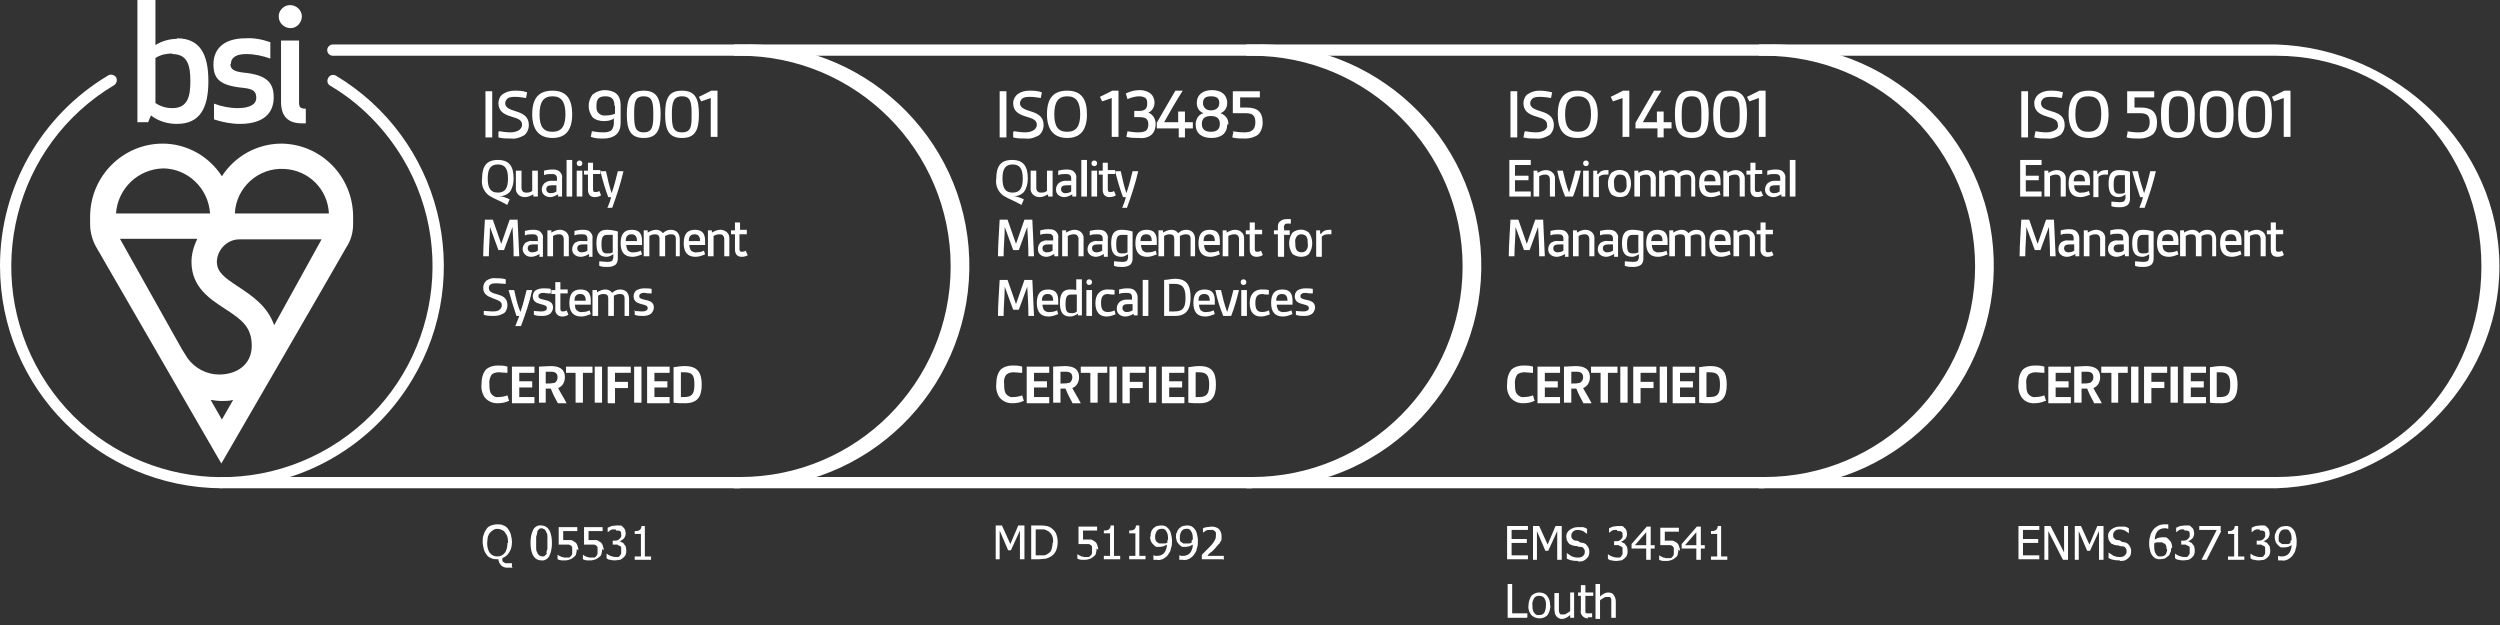 <?xml version="1.0" encoding="UTF-8"?>
<svg id="Layer_1" xmlns="http://www.w3.org/2000/svg" width="443.9" height="111" version="1.1" viewBox="0 0 443.9 111">
  <rect x="0" y="0" width="443.9" height="111" fill="#333333" stroke="none"/>
  <!-- Generator: Adobe Illustrator 29.0.1, SVG Export Plug-In . SVG Version: 2.1.0 Build 192)  -->
  <defs>
    <style>
      .st0 {
        fill: #fff;
      }
    </style>
  </defs>
  <g id="Group_7">
    <g id="Group_2">
      <path id="Q_05531" class="st0" d="M91.1,100.8c-.1,0-.3,0-.5,0-.2,0-.3,0-.5,0-.4,0-.8-.1-1.1-.4-.3-.3-.5-.7-.5-1.1h-.2c-.4,0-.7,0-1.1-.2-.3-.1-.6-.3-.8-.6-.2-.3-.4-.6-.5-1-.1-.4-.2-.9-.2-1.3,0-.4,0-.9.2-1.3.1-.4.3-.7.5-1,.2-.3.5-.5.8-.6.3-.1.7-.2,1.1-.2.4,0,.8,0,1.1.2.3.1.6.3.8.6.2.3.4.6.5,1,.1.4.2.9.2,1.3,0,.7-.1,1.3-.5,1.9-.3.5-.7.8-1.2,1,0,.1,0,.3,0,.4,0,.1,0,.2.2.3,0,0,.2.1.3.2.1,0,.3,0,.4,0,.1,0,.3,0,.4,0,.1,0,.2,0,.3,0h.1v.7ZM90.2,96.4c0-.4,0-.7-.1-1,0-.3-.2-.5-.4-.8-.1-.2-.3-.4-.6-.5-.2-.1-.5-.2-.7-.2-.3,0-.5,0-.8.2-.2.1-.4.3-.6.5-.2.2-.3.5-.4.8,0,.3-.1.7-.1,1,0,.6.1,1.3.5,1.8.3.4.8.6,1.3.6.5,0,1-.2,1.3-.6.4-.5.5-1.2.5-1.8ZM98,96.4c0,.8-.1,1.6-.5,2.4-.3.5-.9.8-1.4.7-.6,0-1.1-.3-1.4-.8-.4-.7-.5-1.5-.5-2.3,0-.8.1-1.6.5-2.4.3-.5.9-.8,1.4-.7.6,0,1.1.3,1.4.8.4.7.5,1.5.5,2.3h0ZM97,98.2c0-.2.1-.5.2-.7,0-.4,0-.7,0-1.1,0-.4,0-.7,0-1.1,0-.3,0-.5-.2-.8,0-.2-.2-.3-.3-.5-.2-.1-.4-.2-.5-.2-.2,0-.4,0-.5.2-.2.1-.3.3-.3.5,0,.2-.1.5-.2.8,0,.3,0,.7,0,1s0,.8,0,1c0,.3,0,.5.2.8,0,.2.2.3.3.5.2.1.4.2.6.2.2,0,.4,0,.5-.2.2-.1.3-.3.3-.5ZM102.4,97.5c0,.3,0,.5-.1.8,0,.2-.2.5-.4.6-.2.2-.4.3-.6.4-.3.1-.6.2-.8.2-.3,0-.6,0-.8,0-.2,0-.5-.1-.7-.2v-.8h0c0,0,.2.1.3.2.1,0,.3.1.4.2.1,0,.3,0,.4.1.1,0,.3,0,.4,0,.2,0,.3,0,.5,0,.2,0,.3-.2.4-.3.1-.1.2-.3.2-.4,0-.2,0-.4,0-.6,0-.2,0-.4,0-.5,0-.1-.1-.2-.2-.3-.1-.1-.3-.2-.4-.2-.2,0-.4,0-.6,0-.2,0-.4,0-.7,0-.2,0-.4,0-.5,0v-3.1h3.3v.7h-2.5v1.6c0,0,.2,0,.3,0,0,0,.2,0,.3,0,.3,0,.5,0,.8,0,.2,0,.4.2.6.3.2.1.4.3.5.6.1.3.2.6.2.9h0ZM106.9,97.5c0,.3,0,.5-.1.8,0,.2-.2.5-.4.6-.2.2-.4.3-.6.4-.3.1-.6.2-.8.2-.3,0-.6,0-.8,0-.2,0-.5-.1-.7-.2v-.8h0c0,0,.2.1.3.2.1,0,.3.1.4.2.1,0,.3,0,.4.1.1,0,.3,0,.4,0,.2,0,.3,0,.5,0,.2,0,.3-.2.4-.3.1-.1.2-.3.2-.4,0-.2,0-.4,0-.6,0-.2,0-.4,0-.5,0-.1-.1-.2-.2-.3-.1-.1-.3-.2-.4-.2-.2,0-.4,0-.6,0-.2,0-.4,0-.7,0-.2,0-.4,0-.5,0v-3.1h3.3v.7h-2.5v1.6c0,0,.2,0,.3,0,0,0,.2,0,.3,0,.3,0,.5,0,.8,0,.2,0,.4.2.6.3.2.1.4.3.5.6.1.3.2.6.2.9h0ZM109.3,94c-.1,0-.3,0-.4,0-.1,0-.3,0-.4.1-.1,0-.2.1-.3.2,0,0-.2.1-.3.2h0v-.8c.2-.1.5-.2.7-.3.3,0,.6-.1.8-.1.2,0,.5,0,.7,0,.2,0,.4.1.5.3.2.1.3.3.4.5,0,.2.1.4.1.6,0,.3-.1.6-.3.9-.2.2-.5.4-.8.5h0c.1,0,.3.1.4.2.1,0,.3.1.4.3.1.1.2.3.3.4,0,.2.1.4.1.7,0,.3,0,.5-.1.7,0,.2-.2.4-.4.6-.2.2-.4.3-.6.4-.3,0-.6.1-.8.1-.3,0-.6,0-.9-.1-.3,0-.5-.1-.7-.3v-.8h0c.2.1.4.3.7.4.3.1.6.2.8.2.2,0,.3,0,.5,0,.2,0,.3-.1.4-.3.1-.1.2-.2.2-.4,0-.2,0-.4,0-.5,0-.2,0-.4,0-.5,0-.1-.1-.2-.3-.3-.1,0-.3-.1-.4-.2-.2,0-.3,0-.5,0h-.3v-.7h.3c.3,0,.6,0,.9-.3.2-.2.4-.5.3-.7,0-.1,0-.3,0-.4,0-.1-.1-.2-.2-.3-.1,0-.2-.1-.3-.1-.1,0-.3,0-.4,0h0ZM115.6,99.4h-2.9v-.6h1.1v-4h-1.1v-.5c.3,0,.6,0,.9-.2.2-.2.3-.4.3-.7h.6v5.4h1.1v.6Z"/>
      <path id="ENMS_637139" class="st0" d="M358.4,99.4v-6h3.7v.7h-2.9v1.6h2.7v.7h-2.7v2.2h2.9v.7h-3.7ZM367.2,99.4h-.9l-2.6-5.1v5.1h-.7v-6h1.1l2.4,4.7v-4.7h.7v6ZM373.5,99.4h-.8v-5.1l-1.6,3.5h-.5l-1.5-3.5v5.1h-.7v-6h1.1l1.5,3.3,1.4-3.3h1.1v6ZM376.4,99.5c-.4,0-.7,0-1.1-.1-.3,0-.6-.2-.9-.3v-1h0c.3.2.6.4.9.6.3.1.6.2,1,.2.4,0,.7,0,1-.3.2-.2.3-.4.3-.7,0-.2,0-.4-.2-.6-.1-.2-.3-.3-.6-.3-.2,0-.4,0-.5-.1s-.3,0-.6-.1c-.2,0-.4-.1-.6-.2-.2,0-.3-.2-.4-.3-.1-.1-.2-.3-.3-.5,0-.2-.1-.4-.1-.6,0-.5.2-.9.6-1.2.4-.3.9-.5,1.4-.5.3,0,.6,0,.9,0,.3,0,.6.2.8.3v.9h0c-.2-.2-.5-.3-.7-.5-.3-.1-.6-.2-.9-.2-.3,0-.6,0-.9.3-.2.2-.3.4-.3.7,0,.2,0,.4.2.6.2.2.4.3.6.3.2,0,.4,0,.6.2s.4.1.6.2c.4,0,.7.3.9.6.2.3.3.6.3.9,0,.2,0,.5-.1.7,0,.2-.2.4-.4.6-.2.2-.4.3-.6.4-.3.1-.6.1-.9.1h0ZM385.5,97.4c0,.3,0,.6-.2.8,0,.2-.2.5-.4.6-.2.2-.4.3-.6.4-.2,0-.5.1-.7.1-.2,0-.5,0-.7-.1-.2,0-.4-.2-.6-.4-.2-.2-.4-.5-.5-.9-.1-.4-.2-.9-.2-1.3,0-.5,0-.9.2-1.4,0-.4.3-.8.5-1.1.2-.3.5-.5.8-.7.4-.2.8-.3,1.2-.3.1,0,.2,0,.4,0,.1,0,.2,0,.3,0v.8h0c0,0-.2,0-.3-.1-.1,0-.3,0-.4,0-.5,0-.9.2-1.2.5-.3.4-.5.9-.5,1.5.2-.1.4-.2.6-.3.2,0,.4-.1.7-.1.2,0,.4,0,.6,0,.2,0,.4.2.5.3.2.2.4.4.5.6.1.3.2.6.2.9ZM384.7,97.5c0-.2,0-.4-.1-.6,0-.2-.2-.3-.3-.4-.1,0-.2-.1-.4-.2-.1,0-.3,0-.4,0-.2,0-.4,0-.5,0-.2,0-.4.1-.5.2,0,0,0,.1,0,.2,0,0,0,.1,0,.2,0,.3,0,.7.1,1,0,.2.2.4.3.6,0,.1.2.2.4.3.1,0,.3,0,.4,0,.3,0,.6-.1.8-.3.2-.3.3-.7.3-1h0ZM387.8,94c-.1,0-.3,0-.4,0-.1,0-.3,0-.4.1-.1,0-.2.1-.3.2,0,0-.2.1-.3.2h0v-.8c.2-.1.5-.2.7-.3.3,0,.6-.1.8-.1.2,0,.5,0,.7,0,.2,0,.4.1.5.3.2.1.3.3.4.5,0,.2.1.4.1.6,0,.3-.1.6-.3.9-.2.2-.5.4-.8.5h0c.1,0,.3.1.4.2.1,0,.3.1.4.3.1.1.2.3.3.4,0,.2.1.4.1.7,0,.3,0,.5-.1.7,0,.2-.2.4-.4.6-.2.2-.4.3-.6.4-.3,0-.6.1-.8.1-.3,0-.6,0-.9-.1-.3,0-.5-.1-.7-.3v-.8h0c.2.1.4.3.7.4.3.1.6.2.8.2.2,0,.3,0,.5,0,.2,0,.3-.1.4-.3.1-.1.2-.2.2-.4,0-.2,0-.4,0-.5,0-.2,0-.4,0-.5,0-.1-.1-.2-.3-.3-.1,0-.3-.1-.4-.2-.2,0-.3,0-.5,0h-.3v-.7h.3c.3,0,.6,0,.9-.3.2-.2.4-.5.3-.7,0-.1,0-.3,0-.4,0-.1-.1-.2-.2-.3-.1,0-.2-.1-.3-.1-.1,0-.3,0-.4,0ZM394.4,94.3l-2.6,5.1h-.9l2.7-5.3h-3.1v-.7h3.8v.9ZM398.5,99.4h-2.9v-.6h1.1v-4h-1.1v-.5c.3,0,.6,0,.9-.2.2-.2.3-.4.3-.7h.6v5.4h1.1v.6ZM401.2,94c-.1,0-.3,0-.4,0-.1,0-.3,0-.4.1-.1,0-.2.1-.3.2,0,0-.2.1-.3.2h0v-.8c.2-.1.5-.2.7-.3.3,0,.6-.1.8-.1.2,0,.5,0,.7,0,.2,0,.4.1.5.3.2.1.3.3.4.5,0,.2.1.4.1.6,0,.3-.1.6-.3.9-.2.2-.5.4-.8.5h0c.1,0,.3.1.4.2.1,0,.3.1.4.3.1.1.2.3.3.4,0,.2.1.4.1.7,0,.3,0,.5-.1.7,0,.2-.2.4-.4.6-.2.2-.4.3-.6.4-.3,0-.6.1-.8.1-.3,0-.6,0-.9-.1-.3,0-.5-.1-.7-.3v-.8h0c.2.1.4.3.7.4.3.1.6.2.8.2.2,0,.3,0,.5,0,.2,0,.3-.1.4-.3.1-.1.2-.2.2-.4,0-.2,0-.4,0-.5,0-.2,0-.4,0-.5,0-.1-.1-.2-.3-.3-.1,0-.3-.1-.4-.2-.2,0-.3,0-.5,0h-.3v-.7h.3c.3,0,.6,0,.9-.3.2-.2.4-.5.3-.7,0-.1,0-.3,0-.4,0-.1-.1-.2-.2-.3-.1,0-.2-.1-.3-.1-.1,0-.3,0-.4,0h0ZM406.9,95.9c0-.3,0-.7-.1-1,0-.2-.2-.4-.3-.6,0-.1-.2-.2-.4-.3-.1,0-.3,0-.4,0-.3,0-.6.1-.8.4-.2.3-.3.7-.3,1,0,.2,0,.4,0,.6,0,.2.2.3.3.4,0,0,.2.1.3.2.1,0,.3,0,.4,0,.2,0,.4,0,.6,0,.2,0,.4-.1.5-.2,0,0,0,0,0-.2,0,0,0-.1,0-.2h0ZM403.9,95.4c0-.3,0-.6.2-.8,0-.2.2-.5.4-.7.2-.2.4-.3.6-.4.2,0,.5-.1.7-.1.3,0,.5,0,.7.1.2,0,.4.2.6.4.2.2.4.5.5.9.1.4.2.9.2,1.3,0,.5,0,.9-.2,1.4,0,.4-.3.8-.5,1.1-.2.3-.5.5-.8.7-.4.2-.8.3-1.2.2-.1,0-.2,0-.3,0-.1,0-.2,0-.3,0v-.8h0c0,0,.2,0,.3.1.1,0,.3,0,.4,0,.5,0,.9-.2,1.2-.5.3-.4.5-.9.5-1.5-.2.1-.4.2-.6.3-.2,0-.4.1-.6.1-.2,0-.4,0-.6,0-.2,0-.4-.2-.5-.3-.2-.2-.4-.4-.5-.6-.1-.3-.2-.6-.2-.9h0Z"/>
      <g id="Group">
        <path id="EMS_34541" class="st0" d="M267.6,99.4v-6h3.7v.7h-2.9v1.6h2.7v.7h-2.7v2.2h2.9v.7h-3.7ZM277.3,99.4h-.8v-5.1l-1.6,3.5h-.5l-1.5-3.5v5.1h-.7v-6h1.1l1.5,3.3,1.4-3.3h1.1v6ZM280.2,99.6c-.4,0-.7,0-1.1-.1-.3,0-.6-.2-.9-.3v-1h0c.3.2.6.4.9.6.3.1.6.2,1,.2.4,0,.7,0,1-.3.2-.2.3-.4.3-.7,0-.2,0-.4-.2-.6-.1-.2-.3-.3-.6-.3-.2,0-.4,0-.5-.1s-.3,0-.6-.1c-.2,0-.4-.1-.6-.2-.2,0-.3-.2-.4-.3-.1-.1-.2-.3-.3-.5,0-.2-.1-.4-.1-.6,0-.5.2-.9.6-1.2.4-.3.9-.5,1.4-.5.3,0,.6,0,.9,0,.3,0,.6.2.8.3v.9h0c-.2-.2-.5-.3-.7-.5-.3-.1-.6-.2-.9-.2-.3,0-.6,0-.9.3-.2.2-.3.4-.3.7,0,.2,0,.4.2.6.2.2.4.3.6.3.2,0,.4,0,.6.2s.4.1.6.2c.4,0,.7.3.9.6.2.3.3.6.3.9,0,.2,0,.5-.1.7,0,.2-.2.4-.4.6-.2.2-.4.3-.6.4-.3.1-.6.1-.9.1ZM287.1,94.1c-.1,0-.3,0-.4,0-.1,0-.3,0-.4.1-.1,0-.2.1-.3.2,0,0-.2.1-.3.2h0v-.8c.2-.1.5-.2.7-.3.3,0,.6-.1.8-.1.2,0,.5,0,.7,0,.2,0,.4.1.5.3.2.1.3.3.4.5,0,.2.1.4.1.6,0,.3-.1.6-.3.9-.2.2-.5.4-.8.5h0c.1,0,.3.1.4.2.1,0,.3.1.4.3.1.1.2.3.3.4,0,.2.1.4.1.7,0,.3,0,.5-.1.7,0,.2-.2.4-.4.6-.2.2-.4.3-.6.4-.3,0-.6.1-.8.1-.3,0-.6,0-.9-.1-.3,0-.5-.1-.7-.3v-.8h0c.2.1.4.3.7.4.3.1.6.2.8.2.2,0,.3,0,.5,0,.2,0,.3-.1.4-.3.1-.1.2-.2.2-.4,0-.2,0-.4,0-.5,0-.2,0-.4,0-.5,0-.1-.1-.2-.3-.3-.1,0-.3-.1-.4-.2-.2,0-.3,0-.5,0h-.3v-.7h.3c.3,0,.6,0,.9-.3.2-.2.4-.5.3-.7,0-.1,0-.3,0-.4,0-.1-.1-.2-.2-.3-.1,0-.2-.1-.3-.1-.1,0-.3,0-.4,0h0ZM293.8,97.4h-.7v2h-.8v-2h-2.6v-.8l2.7-3.1h.7v3.3h.7v.6ZM292.3,96.8v-2.3l-2,2.3h2ZM298,97.6c0,.3,0,.5-.1.8,0,.2-.2.5-.4.6-.2.2-.4.3-.6.4-.3.1-.6.2-.8.2-.3,0-.6,0-.8,0-.2,0-.5-.1-.7-.2v-.8h0c0,0,.2.1.3.2.1,0,.3.1.4.2.1,0,.3,0,.4.1.1,0,.3,0,.4,0,.2,0,.3,0,.5,0,.2,0,.3-.2.4-.3.1-.1.2-.3.2-.4,0-.2,0-.4,0-.6,0-.2,0-.4,0-.5,0-.1-.1-.2-.2-.3-.1-.1-.3-.2-.4-.2-.2,0-.4,0-.6,0-.2,0-.4,0-.7,0-.2,0-.4,0-.5,0v-3.1h3.3v.7h-2.5v1.6c0,0,.2,0,.3,0,0,0,.2,0,.3,0,.3,0,.5,0,.8,0,.2,0,.4.2.6.3.2.1.4.3.5.6.1.3.2.6.2.9h0ZM302.7,97.4h-.7v2h-.8v-2h-2.6v-.8l2.7-3.1h.7v3.3h.7v.6ZM301.2,96.8v-2.3l-2,2.3h2ZM306.7,99.4h-2.9v-.6h1.1v-4h-1.1v-.5c.3,0,.6,0,.9-.2.2-.2.3-.4.3-.7h.6v5.4h1.1v.6Z"/>
        <path id="Grantham_Louth" class="st0" d="M271.1,109.7h-3.4v-6h.8v5.2h2.7v.7ZM275.3,107.5c0,.6-.2,1.2-.5,1.7-.4.4-.9.6-1.4.6-.6,0-1.1-.2-1.5-.6-.4-.5-.6-1.1-.5-1.7,0-.6.2-1.2.5-1.7.4-.4.9-.6,1.4-.6.6,0,1.1.2,1.4.6.4.5.6,1.1.5,1.7ZM274.5,107.5c0-.5,0-.9-.3-1.3-.2-.3-.5-.4-.9-.4-.4,0-.7.1-.9.4-.2.4-.4.8-.3,1.3,0,.4,0,.9.3,1.3.2.3.5.5.9.4.4,0,.7-.1.9-.4.2-.4.3-.8.3-1.3ZM279.6,109.7h-.8v-.5c-.2.2-.4.3-.7.5-.2.1-.5.2-.7.2-.2,0-.4,0-.5-.1-.2,0-.3-.2-.5-.3-.1-.2-.2-.3-.3-.5,0-.2-.1-.5-.1-.8v-2.9h.8v2.5c0,.2,0,.4,0,.6,0,.1,0,.3.1.4,0,.1.1.2.2.3.1,0,.3,0,.5,0,.2,0,.4,0,.6-.2.2-.1.4-.2.6-.4v-3.3h.7v4.5ZM282,109.8c-.4,0-.7-.1-1-.4-.3-.3-.4-.7-.3-1.1v-2.5h-.5v-.6h.5v-1.3h.8v1.3h1.4v.6h-1.4v2.1c0,.2,0,.4,0,.5,0,.1,0,.2,0,.3,0,0,.1.2.2.2.1,0,.3,0,.4,0,.1,0,.2,0,.4,0,0,0,.2,0,.2,0h0v.7c-.1,0-.3,0-.4,0-.1,0-.3,0-.4,0h0ZM286.9,109.7h-.8v-2.5c0-.2,0-.4,0-.6,0-.1,0-.3-.1-.4,0-.1-.1-.2-.3-.2-.1,0-.3,0-.4,0-.2,0-.4,0-.6.2-.2.1-.4.2-.6.4v3.3h-.8v-6.2h.8v2.2c.2-.2.4-.3.7-.5.2-.1.5-.2.7-.2.4,0,.8.1,1,.4.3.4.4.8.4,1.3v2.9Z"/>
      </g>
      <path id="MD_511992" class="st0" d="M181.9,99.3h-.8v-5.1l-1.6,3.5h-.5l-1.5-3.5v5.1h-.7v-6h1.1l1.5,3.3,1.4-3.3h1.1v6ZM187.8,96.3c0,.5-.1,1-.3,1.5-.2.4-.5.8-.9,1-.3.2-.6.3-.9.4-.4,0-.8.1-1.2.1h-1.4v-6h1.4c.4,0,.9,0,1.3.1.3,0,.6.2.8.3.4.3.7.6.9,1,.2.5.3,1,.3,1.5h0ZM187,96.3c0-.4,0-.8-.2-1.2-.1-.3-.4-.6-.7-.8-.2-.1-.4-.2-.7-.3-.3,0-.6,0-.9,0h-.6v4.6h.6c.3,0,.6,0,.9,0,.3,0,.5-.2.7-.3.3-.2.5-.4.6-.7.1-.4.2-.8.2-1.2h0ZM194.7,97.4c0,.3,0,.5-.1.8,0,.2-.2.5-.4.6-.2.2-.4.3-.6.4-.3.1-.6.2-.8.2-.3,0-.6,0-.8,0-.2,0-.5-.1-.7-.2v-.8h0c0,0,.2.1.3.2.1,0,.3.1.4.2.1,0,.3,0,.4.1.1,0,.3,0,.4,0,.2,0,.3,0,.5,0,.1,0,.3-.2.4-.3.1-.1.2-.3.2-.4,0-.2,0-.4,0-.6,0-.2,0-.4,0-.5,0-.1-.1-.2-.2-.3-.1-.1-.3-.2-.4-.2-.2,0-.4,0-.6,0-.2,0-.4,0-.7,0-.2,0-.4,0-.5,0v-3.1h3.3v.7h-2.5v1.6c0,0,.2,0,.3,0,0,0,.2,0,.3,0,.3,0,.5,0,.8,0,.2,0,.4.2.6.3.2.1.4.3.5.6.1.3.2.6.2.9ZM198.9,99.3h-2.9v-.6h1.1v-4h-1.1v-.5c.3,0,.6,0,.9-.2.2-.2.3-.4.3-.7h.6v5.4h1.1v.6ZM203.4,99.3h-2.9v-.6h1.1v-4h-1.1v-.5c.3,0,.6,0,.9-.2.2-.2.3-.4.3-.7h.6v5.4h1.1v.6ZM207.4,95.8c0-.3,0-.7-.1-1,0-.2-.2-.4-.3-.6,0-.1-.2-.2-.4-.3-.1,0-.3,0-.4,0-.3,0-.6.1-.8.4-.2.3-.3.7-.3,1,0,.2,0,.4.1.6,0,.2.2.3.3.4,0,0,.2.1.3.2.1,0,.3,0,.4,0,.2,0,.4,0,.6,0,.2,0,.4-.1.5-.2,0,0,0,0,0-.2,0,0,0-.1,0-.2h0ZM204.3,95.3c0-.3,0-.6.1-.8,0-.2.2-.5.4-.7.2-.2.4-.3.6-.4.2,0,.5-.1.7-.1.3,0,.5,0,.7.1.2,0,.4.2.6.4.2.2.4.5.5.9.1.4.2.9.2,1.3,0,.5,0,.9-.2,1.4,0,.4-.3.8-.5,1.1-.2.3-.5.5-.8.7-.4.2-.8.3-1.2.2-.1,0-.2,0-.3,0-.1,0-.2,0-.3,0v-.8h0c0,0,.2,0,.3.1.1,0,.3,0,.4,0,.5,0,.9-.2,1.2-.5.3-.4.5-.9.5-1.5-.2.1-.4.2-.6.3-.2,0-.4.1-.6.1-.2,0-.4,0-.6,0-.2,0-.4-.2-.5-.3-.2-.2-.4-.4-.5-.6-.1-.3-.2-.6-.2-.9h0ZM211.8,95.8c0-.3,0-.7-.1-1,0-.2-.2-.4-.3-.6,0-.1-.2-.2-.4-.3-.1,0-.3,0-.4,0-.3,0-.6.1-.8.4-.2.3-.3.7-.3,1,0,.2,0,.4,0,.6,0,.2.2.3.3.4,0,0,.2.1.3.2.1,0,.3,0,.4,0,.2,0,.4,0,.6,0,.2,0,.4-.1.5-.2,0,0,0,0,0-.2,0,0,0-.1,0-.2h0ZM208.8,95.3c0-.3,0-.6.2-.8,0-.2.2-.5.4-.7.2-.2.4-.3.6-.4.2,0,.5-.1.7-.1.3,0,.5,0,.7.1.2,0,.4.2.6.4.2.2.4.5.5.9.1.4.2.9.2,1.3,0,.5,0,.9-.2,1.4,0,.4-.3.8-.5,1.1-.2.3-.5.5-.8.7-.4.2-.8.3-1.2.2-.1,0-.2,0-.3,0-.1,0-.2,0-.3,0v-.8h0c0,0,.2,0,.3.1.1,0,.3,0,.4,0,.5,0,.9-.2,1.2-.5.3-.4.5-.9.5-1.5-.2.1-.4.2-.6.3-.2,0-.4.1-.6.1-.2,0-.4,0-.6,0-.2,0-.4-.2-.5-.3-.2-.2-.4-.4-.5-.6-.1-.3-.2-.6-.2-.9ZM217.1,99.3h-3.7v-.8c.3-.3.5-.5.7-.7.2-.2.5-.5.7-.7.4-.4.7-.8.9-1.2.2-.3.2-.6.2-.9,0-.1,0-.3,0-.4,0-.1-.1-.2-.2-.3,0,0-.2-.1-.3-.2-.1,0-.3,0-.4,0-.1,0-.3,0-.4,0-.1,0-.3,0-.4.1-.1,0-.2.1-.3.2-.1,0-.2.1-.3.2h0v-.8c.2-.1.5-.2.7-.2.3,0,.6-.1.8-.1.5,0,.9.1,1.3.4.3.3.5.8.5,1.2,0,.2,0,.4,0,.6,0,.2-.1.4-.2.5-.1.2-.2.4-.4.5-.1.2-.3.3-.4.5-.3.3-.5.6-.8.8s-.6.5-.7.7h2.9v.7Z"/>
      <path id="Path_5160" class="st0" d="M222.3,86.7h-92v-2h92c20.7,0,37.4-16.8,37.4-37.4s-16.8-37.4-37.4-37.4h-92v-2h92c21.7-.7,40,16.3,40.7,38,.7,21.7-16.3,40-38,40.7-.9,0-1.8,0-2.7,0h0Z"/>
      <path id="Path_5161" class="st0" d="M131.4,86.7H39.4c-.5,0-1-.4-1-1s.4-1,1-1h92c20.7,0,37.4-16.8,37.4-37.4s-16.8-37.4-37.4-37.4H59.1c-.5,0-1-.4-1-1,0-.5.4-1,1-1h72.3c21.7-.7,40,16.3,40.7,38,.7,21.7-16.3,40-38,40.7-.9,0-1.8,0-2.7,0h0Z"/>
      <path id="Path_5162" class="st0" d="M404.3,86.7h-92v-2h91.9c20.7,0,36.4-16.8,36.4-37.4s-15.8-37.4-36.4-37.4h-91.9v-2h91.9c21.3.7,39.6,18.1,39.6,39.4s-18.4,38.7-39.6,39.4h0Z"/>
      <path id="Path_5163" class="st0" d="M313.3,86.7h-92v-2h92c20.7,0,37.4-16.8,37.4-37.4s-16.8-37.4-37.4-37.4h-92v-2h92c21.7-.7,40,16.3,40.7,38,.7,21.7-16.3,40-38,40.7-.9,0-1.8,0-2.7,0h0Z"/>
      <path id="Path_5164" class="st0" d="M90.3,71.2c-.6.3-1.3.4-2,.4-.8,0-1.6-.3-2.2-1-.5-.7-.7-1.6-.6-2.4,0-1,.2-1.9.8-2.6.6-.5,1.3-.7,2.1-.7.6,0,1.1,0,1.7.2v1.1c-.6,0-1.1-.1-1.5-.1-.5,0-.9.1-1.3.4-.3.5-.5,1.1-.4,1.8,0,.5,0,1.1.3,1.6.3.4.8.7,1.3.6.5,0,1.1-.1,1.6-.3l.3,1Z"/>
      <path id="Path_5165" class="st0" d="M90.9,71.5v-6.4h4v1.1h-2.7v1.5h2.3v1.1h-2.3v1.7h2.7v1.1h-4Z"/>
      <path id="Path_5166" class="st0" d="M99,71.5c-.5-.9-.9-1.7-1.2-2.5h-.9v2.5h-1.2v-6.4c.6,0,1.4-.1,2-.1,1.3,0,2.6.3,2.6,2,0,.8-.4,1.6-1.2,1.9.4.8,1,1.7,1.5,2.7h-1.5ZM96.9,68.1c.5,0,.9,0,1.4-.1.4,0,.7-.5.7-1,0-.8-.5-1-1.2-1h-.9v2Z"/>
      <path id="Path_5167" class="st0" d="M102.2,71.5v-5.3h-1.7v-1.1h4.7v1.1h-1.7v5.3h-1.3Z"/>
      <path id="Path_5168" class="st0" d="M105.6,71.5v-6.4h1.3v6.4h-1.3Z"/>
      <path id="Path_5169" class="st0" d="M107.9,71.5v-6.4h4.1v1.1h-2.8v1.6h2.3v1.1h-2.3v2.7h-1.2Z"/>
      <path id="Path_5170" class="st0" d="M112.6,71.5v-6.4h1.3v6.4h-1.3Z"/>
      <path id="Path_5171" class="st0" d="M114.9,71.5v-6.4h4v1.1h-2.7v1.5h2.3v1.1h-2.3v1.7h2.7v1.1h-4Z"/>
      <path id="Path_5172" class="st0" d="M119.6,65.2c.7-.1,1.3-.2,2-.2,2.2,0,3,1.1,3,3.3s-.8,3.3-3,3.3c-.7,0-1.3,0-2-.1v-6.3ZM120.9,70.5h.6c1.4,0,1.8-.6,1.8-2.2s-.3-2.2-1.8-2.2h-.6v4.4Z"/>
      <path id="Path_5173" class="st0" d="M86.2,24.4v-8.2h1.2v8.2h-1.2Z"/>
      <path id="Path_5174" class="st0" d="M88.7,23.3c.6.1,1.3.2,1.9.2.6,0,1.2-.1,1.7-.5.2-.2.4-.5.4-.8,0-.8-.5-1.1-1.9-1.5s-2.3-1-2.3-2.4c0-.6.3-1.3.8-1.6.6-.4,1.3-.6,2-.6.8,0,1.5,0,2.3.3l-.2,1c-.6-.1-1.3-.2-1.9-.2-.5,0-1,0-1.4.3-.2.2-.4.5-.4.8,0,.8.7,1.1,2,1.5s2.2,1,2.2,2.4c0,.7-.3,1.4-.8,1.8-.7.4-1.5.7-2.3.6-.8,0-1.6,0-2.3-.2v-1Z"/>
      <path id="Path_5175" class="st0" d="M94.5,20.3c0-2.8,1.1-4.2,3.6-4.2s3.5,1.5,3.5,4.2-1.1,4.2-3.5,4.2-3.6-1.5-3.6-4.2ZM100.4,20.3c0-2.2-.7-3.2-2.3-3.2s-2.3,1-2.3,3.2.7,3.1,2.3,3.1,2.3-1,2.3-3.1h0Z"/>
      <path id="Path_5176" class="st0" d="M109.1,21c-.6.4-1.2.5-1.9.5-.7,0-1.5-.2-2-.7-.9-1.2-.9-2.8,0-4,.6-.5,1.4-.8,2.2-.8.7,0,1.5.2,2,.6.6.5.8,1.3.8,2.1v3.1c0,.8-.2,1.6-.8,2.1-.6.5-1.4.7-2.2.7-.8,0-1.5,0-2.3-.3l.2-1c.6.1,1.3.2,1.9.2.6,0,1.1,0,1.6-.4.3-.4.4-.9.4-1.3v-.7ZM109.1,18.8c0-1.1-.4-1.7-1.6-1.7s-1.6.5-1.6,1.7c0,.5,0,.9.4,1.3.3.3.8.5,1.3.4.6,0,1.1-.1,1.6-.3v-1.4Z"/>
      <path id="Path_5177" class="st0" d="M111.3,20.3c0-2.8.6-4.2,3-4.2s3,1.5,3,4.2-.6,4.2-3,4.2-3-1.5-3-4.2ZM116,20.3c0-2-.1-3.2-1.7-3.2s-1.7,1.2-1.7,3.2.1,3.2,1.7,3.2,1.7-1.2,1.7-3.2h0Z"/>
      <path id="Path_5178" class="st0" d="M118.1,20.3c0-2.8.6-4.2,3-4.2s3,1.5,3,4.2-.6,4.2-3,4.2-3-1.5-3-4.2ZM122.8,20.3c0-2-.1-3.2-1.7-3.2s-1.8,1.2-1.8,3.2.1,3.2,1.8,3.2,1.7-1.2,1.7-3.2h0Z"/>
      <path id="Path_5179" class="st0" d="M126.2,24.4v-7l-1.7.6-.4-.8,2.2-1.1h1.1v8.2h-1.2Z"/>
      <path id="Path_5180" class="st0" d="M90.1,36.4c-1.4-.8-2.4-1.1-3.3-1.7-.9-.7-1.4-1.8-1.2-3,0-2.2.8-3.3,2.8-3.3s2.8,1.1,2.8,3.3c0,.9-.2,1.7-.7,2.4-.5.5-1.2.8-1.9.7h0c.7.1,1.3.3,1.9.6l-.4.9ZM90.2,31.7c0-1.7-.5-2.5-1.8-2.5s-1.8.8-1.8,2.5.5,2.5,1.8,2.5,1.8-.8,1.8-2.5h0Z"/>
      <path id="Path_5181" class="st0" d="M94.7,34.9v-.4c-.5.3-1,.5-1.5.5-.8,0-1.5-.5-1.6-1.3,0,0,0-.2,0-.3v-3.1h1v3c0,.6.3.9.8.9.4,0,.7,0,1.1-.3v-3.6h1v4.6h-.8Z"/>
      <path id="Path_5182" class="st0" d="M99.1,34.9v-.4c-.5.3-1,.5-1.4.5-.8,0-1.5-.5-1.5-1.3,0,0,0,0,0-.1,0-.4.2-.8.5-1.1.4-.3.8-.4,1.2-.4.3,0,.7,0,1,0v-.4c0-.2,0-.4-.2-.6-.2-.2-.5-.2-.8-.2-.4,0-.9,0-1.3.2v-.8c.4-.1.9-.2,1.4-.2.5,0,1,0,1.4.4.3.3.5.7.4,1.2v3.2h-.7ZM98.8,32.9h-.8c-.7,0-1,.2-1,.7,0,.4.3.7.7.7,0,0,0,0,.1,0,.4,0,.7-.1,1-.3v-1.1Z"/>
      <path id="Path_5183" class="st0" d="M100.6,34.9v-6.5h1v6.5h-1Z"/>
      <path id="Path_5184" class="st0" d="M102.9,28.5c.3,0,.5.2.5.5h0c0,.3-.2.5-.5.5,0,0,0,0,0,0-.3,0-.5-.2-.5-.5s0,0,0,0c0-.3.2-.5.5-.5,0,0,0,0,0,0ZM102.4,34.9v-4.6h1v4.6h-1Z"/>
      <path id="Path_5185" class="st0" d="M106.7,34.7c-.3.2-.7.3-1.1.3-.7,0-1.2-.4-1.2-1.3v-2.7h-.7v-.7h.7v-1.4h.9v1.3h1.3v.7h-1.3v2.6c0,.3,0,.6.4.6.2,0,.5,0,.7-.2l.3.7Z"/>
      <path id="Path_5186" class="st0" d="M107.9,36.8c.3-.7.5-1.3.6-1.8h-.5c-.5-1.3-1-3-1.4-4.6h1c.3,1.4.6,2.7,1,3.9h0c.4-1.1.8-2.6,1.1-3.9h1c-.5,2.2-1.2,4.3-2,6.5h-.9Z"/>
      <path id="Path_5187" class="st0" d="M91.2,45.5c0-1.7-.1-3.5-.2-5.2h0l-1.5,4.1h-1l-1.5-4.1h0c0,1.7-.2,3.5-.2,5.2h-1c0-2.1.2-4.3.3-6.5h1.4l1.5,4.3h0l1.5-4.3h1.4c.1,2.2.2,4.3.3,6.5h-.9Z"/>
      <path id="Path_5188" class="st0" d="M95.8,45.5v-.4c-.5.3-1,.5-1.5.5-.8,0-1.4-.5-1.5-1.3,0,0,0,0,0-.1,0-.4.2-.8.5-1.1.4-.2.8-.4,1.2-.3h1v-.4c0-.2,0-.4-.2-.6-.2-.2-.5-.2-.8-.2-.4,0-.9,0-1.3.2v-.8c.4-.1.9-.2,1.4-.2.5,0,1,0,1.4.4.3.3.5.7.4,1.2v3.2h-.7ZM95.5,43.4h-.8c-.7,0-1,.2-1,.7,0,.4.3.7.7.7,0,0,0,0,.1,0,.4,0,.7-.1,1-.3v-1.1Z"/>
      <path id="Path_5189" class="st0" d="M100.1,45.5v-3c0-.6-.3-.9-.8-.9-.4,0-.8.1-1.1.3v3.6h-1v-4.6h.7v.4c.5-.3,1-.5,1.5-.5.8,0,1.5.5,1.6,1.3,0,.1,0,.2,0,.3v3.1h-.9Z"/>
      <path id="Path_5190" class="st0" d="M104.6,45.5v-.4c-.5.3-1,.5-1.5.5-.8,0-1.5-.5-1.5-1.3,0,0,0,0,0-.1,0-.4.2-.8.5-1.1.4-.2.8-.4,1.2-.3h1v-.4c0-.2,0-.4-.2-.6-.2-.2-.5-.2-.8-.2-.4,0-.9,0-1.3.2v-.8c.4-.1.9-.2,1.4-.2.5,0,1,0,1.4.4.3.3.5.7.4,1.2v3.2h-.7ZM104.3,43.4h-.8c-.7,0-1,.2-1,.7,0,.4.3.7.7.7,0,0,0,0,.1,0,.4,0,.7-.1,1-.3v-1.1Z"/>
      <path id="Path_5191" class="st0" d="M108.8,45.2c-.3.2-.7.4-1.1.4-1.3,0-1.8-.8-1.8-2.4s.5-2.4,1.8-2.4c.7,0,1.3.1,2,.3v4.8c0,.4-.1.8-.4,1.1-.4.3-.9.4-1.4.4-.5,0-1,0-1.5-.2v-.8c.5,0,.9.1,1.4.1.3,0,.6,0,.9-.2.1-.2.2-.4.2-.6v-.6ZM108.8,41.7c-.3,0-.6,0-1,0-.8,0-1,.5-1,1.7s.2,1.6,1,1.6c.3,0,.7,0,1-.2v-2.9Z"/>
      <path id="Path_5192" class="st0" d="M113.9,45.2c-.5.2-1,.4-1.6.4-1.4,0-2.1-.8-2.1-2.4s.6-2.4,2-2.4,1.8.8,1.8,2c0,.2,0,.5,0,.7h-2.8c0,.3.1.7.3,1,.3.2.6.4,1,.3.5,0,.9-.1,1.3-.3l.2.7ZM113.1,42.8c0-.7-.2-1.2-1-1.2s-1,.6-1,1.2h2Z"/>
      <path id="Path_5193" class="st0" d="M120,45.5v-3.1c0-.6-.3-.8-.8-.8-.4,0-.7.1-1.1.3,0,.2,0,.4,0,.6v3h-1v-3.1c0-.6-.3-.8-.8-.8-.4,0-.7.1-1,.3v3.6h-1v-4.6h.7v.4c.5-.3,1-.5,1.5-.5.5,0,.9.2,1.2.6.4-.4.9-.6,1.4-.6,1,0,1.6.6,1.6,1.7v3h-.8Z"/>
      <path id="Path_5194" class="st0" d="M125.1,45.2c-.5.2-1,.4-1.6.4-1.4,0-2.1-.8-2.1-2.4s.6-2.4,2-2.4,1.8.8,1.8,2c0,.2,0,.5,0,.7h-2.8c0,.3.1.7.3,1,.3.2.6.4,1,.3.5,0,.9-.1,1.3-.3l.2.7ZM124.3,42.8c0-.7-.2-1.2-1-1.2s-1,.6-1,1.2h2Z"/>
      <path id="Path_5195" class="st0" d="M128.6,45.5v-3c0-.6-.3-.9-.8-.9-.4,0-.8.1-1.1.3v3.6h-1v-4.6h.7v.4c.5-.3,1-.5,1.5-.5.8,0,1.5.5,1.6,1.3,0,.1,0,.2,0,.3v3.1h-.9Z"/>
      <path id="Path_5196" class="st0" d="M132.8,45.3c-.3.2-.7.3-1.1.3-.7,0-1.2-.4-1.2-1.3v-2.7h-.7v-.7h.7v-1.4h.9v1.3h1.2v.8h-1.3v2.5c0,.3,0,.6.4.6.2,0,.5,0,.7-.2l.3.7Z"/>
      <path id="Path_5197" class="st0" d="M85.9,55.2c.5,0,1,.1,1.5.1.5,0,1,0,1.4-.4.2-.2.3-.4.3-.7,0-.6-.4-.8-1.5-1.2s-1.8-.8-1.8-1.9c0-.5.2-1,.6-1.3.5-.3,1-.5,1.6-.4.6,0,1.2,0,1.8.2v.8c-.6,0-1.1-.1-1.6-.1-.4,0-.8,0-1.1.2-.2.1-.3.4-.3.6,0,.7.5.9,1.6,1.2s1.7.8,1.7,1.9c0,.5-.2,1.1-.6,1.4-.5.3-1.1.5-1.8.5-.6,0-1.2,0-1.8-.2v-.8Z"/>
      <path id="Path_5198" class="st0" d="M91.5,57.9c.3-.7.5-1.3.7-1.8h-.5c-.5-1.5-1-3.1-1.4-4.6h1c.3,1.4.6,2.7,1.1,3.9h0c.4-1.1.8-2.6,1.1-3.9h1c-.5,2.2-1.2,4.3-2,6.4h-.9Z"/>
      <path id="Path_5199" class="st0" d="M94.6,55.2c.4,0,.9.1,1.4.1.3,0,.6,0,.9-.2.1,0,.2-.2.2-.4,0-.4-.3-.5-1.1-.7s-1.4-.5-1.4-1.4c0-.4.2-.9.6-1.1.4-.2.8-.3,1.3-.3.4,0,.9,0,1.3.1v.8c-.5,0-.8,0-1.2-.1-.3,0-.6,0-.8.2-.1,0-.2.2-.2.4,0,.4.4.5,1.3.7s1.3.6,1.3,1.3c0,.4-.2.8-.5,1.1-.4.3-.9.4-1.4.4-.5,0-1,0-1.5-.2v-.7Z"/>
      <path id="Path_5200" class="st0" d="M100.9,55.9c-.3.2-.7.3-1.1.3-.6,0-1.1-.4-1.2-1,0,0,0-.2,0-.3v-2.7h-.7v-.7h.7v-1.4h.9v1.3h1.3v.7h-1.3v2.6c0,.3,0,.6.4.6.2,0,.5,0,.7-.2l.3.7Z"/>
      <path id="Path_5201" class="st0" d="M104.8,55.8c-.5.2-1,.4-1.6.4-1.4,0-2.1-.8-2.1-2.4s.6-2.4,2-2.4,1.8.8,1.8,2c0,.2,0,.5,0,.7h-2.8c0,.3,0,.7.3,1,.3.2.6.4,1,.3.5,0,.9-.1,1.3-.3l.2.7ZM104,53.4c0-.7-.2-1.2-1-1.2s-1,.6-1,1.2h2Z"/>
      <path id="Path_5202" class="st0" d="M110.9,56.1v-3.1c0-.6-.3-.8-.8-.8-.4,0-.7.1-1.1.3,0,.2,0,.4,0,.6v3h-1v-3.1c0-.6-.3-.8-.8-.8-.4,0-.7.1-1,.3v3.6h-1v-4.6h.8v.4c.5-.3,1-.5,1.5-.5.5,0,.9.2,1.2.6.4-.4.9-.6,1.4-.6,1,0,1.6.6,1.6,1.7v3h-.9Z"/>
      <path id="Path_5203" class="st0" d="M112.5,55.2c.4,0,.9.1,1.4.1.3,0,.6,0,.9-.2.1,0,.2-.2.2-.4,0-.4-.3-.5-1.1-.7s-1.4-.5-1.4-1.4c0-.4.2-.9.6-1.1.4-.2.8-.3,1.3-.3.4,0,.9,0,1.3.1v.8c-.5,0-.8,0-1.2-.1-.3,0-.6,0-.8.2-.1,0-.2.2-.2.4,0,.4.4.5,1.3.7s1.3.6,1.3,1.3c0,.4-.2.8-.5,1.1-.4.3-.9.4-1.4.4-.5,0-1,0-1.5-.2v-.8Z"/>
      <path id="Path_5204" class="st0" d="M272.4,71.2c-.6.3-1.3.4-2,.4-.8,0-1.6-.3-2.2-1-.5-.7-.7-1.6-.6-2.4,0-1,.2-1.9.8-2.6.6-.5,1.3-.7,2.1-.7.6,0,1.1,0,1.7.2v1.1c-.6,0-1.1-.1-1.5-.1-.5,0-.9.1-1.3.4-.3.5-.5,1.1-.4,1.8,0,.5,0,1.1.3,1.6.3.4.8.7,1.3.6.5,0,1.1-.1,1.6-.3l.3,1Z"/>
      <path id="Path_5205" class="st0" d="M273,71.5v-6.4h4v1.1h-2.7v1.5h2.3v1.1h-2.3v1.7h2.7v1.1h-4Z"/>
      <path id="Path_5206" class="st0" d="M281.1,71.5c-.5-.9-.9-1.7-1.2-2.5h-.9v2.5h-1.3v-6.4c.7,0,1.4-.1,2-.1,1.3,0,2.6.3,2.6,2,0,.8-.4,1.6-1.2,1.9.4.8,1,1.7,1.5,2.7h-1.5ZM279,68.1c.5,0,.9,0,1.4-.1.4-.1.7-.5.7-1,0-.8-.5-1-1.2-1h-.9v2Z"/>
      <path id="Path_5207" class="st0" d="M284.2,71.5v-5.3h-1.7v-1.1h4.7v1.1h-1.7v5.3h-1.3Z"/>
      <path id="Path_5208" class="st0" d="M287.7,71.5v-6.4h1.3v6.4h-1.3Z"/>
      <path id="Path_5209" class="st0" d="M290,71.5v-6.4h4.1v1.1h-2.8v1.6h2.3v1.1h-2.3v2.7h-1.2Z"/>
      <path id="Path_5210" class="st0" d="M294.7,71.5v-6.4h1.3v6.4h-1.3Z"/>
      <path id="Path_5211" class="st0" d="M297,71.5v-6.4h4v1.1h-2.7v1.5h2.3v1.1h-2.3v1.7h2.7v1.1h-4Z"/>
      <path id="Path_5212" class="st0" d="M301.7,65.2c.7-.1,1.3-.2,2-.2,2.2,0,2.9,1.1,2.9,3.3s-.8,3.3-2.9,3.3c-.7,0-1.3,0-2-.1v-6.3ZM303,70.5h.6c1.4,0,1.8-.6,1.8-2.2s-.4-2.2-1.8-2.2h-.6v4.4Z"/>
      <path id="Path_5213" class="st0" d="M268.2,24.4v-8.2h1.2v8.2h-1.2Z"/>
      <path id="Path_5214" class="st0" d="M270.8,23.3c.6.1,1.3.2,1.9.2.6,0,1.2-.1,1.7-.5.2-.2.4-.5.3-.8,0-.8-.5-1.1-1.9-1.5s-2.3-1-2.3-2.4c0-.6.3-1.3.8-1.6.6-.4,1.3-.6,2-.6.8,0,1.5.1,2.3.3l-.2,1c-.6-.1-1.3-.2-1.9-.2-.5,0-1,0-1.4.3-.2.2-.4.5-.4.8,0,.8.7,1.1,2,1.5s2.2,1,2.2,2.4c0,.7-.3,1.4-.8,1.8-.7.4-1.5.7-2.3.6-.8,0-1.6,0-2.3-.2l.2-1Z"/>
      <path id="Path_5215" class="st0" d="M276.6,20.3c0-2.8,1.1-4.2,3.5-4.2s3.6,1.5,3.6,4.2-1.1,4.2-3.6,4.2-3.5-1.5-3.5-4.2ZM282.5,20.3c0-2.2-.7-3.2-2.3-3.2s-2.3,1-2.3,3.2.7,3.1,2.3,3.1,2.3-1,2.3-3.1Z"/>
      <path id="Path_5216" class="st0" d="M288.1,24.4v-7l-1.7.6-.4-.8,2.2-1.1h1.1v8.2h-1.3Z"/>
      <path id="Path_5217" class="st0" d="M294.3,24.4v-1.6h-3.9v-1c1-1.7,2.1-3.7,3.3-5.7h1.3c-1.2,1.9-2.3,3.8-3.3,5.6h2.5v-1.9h1.2v1.9h1.4v1.1h-1.4v1.6h-1.2Z"/>
      <path id="Path_5218" class="st0" d="M297.4,20.3c0-2.8.6-4.2,3-4.2s3,1.5,3,4.2-.6,4.2-3,4.2-3-1.5-3-4.2ZM302.1,20.3c0-2-.1-3.2-1.7-3.2s-1.8,1.2-1.8,3.2,0,3.2,1.8,3.2,1.7-1.2,1.7-3.2h0Z"/>
      <path id="Path_5219" class="st0" d="M304.2,20.3c0-2.8.6-4.2,3-4.2s3,1.5,3,4.2-.6,4.2-3,4.2-3-1.5-3-4.2ZM308.9,20.3c0-2-.1-3.2-1.7-3.2s-1.8,1.2-1.8,3.2.1,3.2,1.8,3.2,1.7-1.2,1.7-3.2h0Z"/>
      <path id="Path_5220" class="st0" d="M312.3,24.4v-7l-1.7.6-.4-.8,2.2-1.1h1.1v8.2h-1.2Z"/>
      <path id="Path_5221" class="st0" d="M268,34.9v-6.5h3.8v.9h-2.8v1.9h2.4v.8h-2.4v2h2.8v.9h-3.8Z"/>
      <path id="Path_5222" class="st0" d="M275.2,34.9v-3c0-.6-.3-.9-.8-.9-.4,0-.8.1-1.1.3v3.6h-1v-4.6h.7v.4c.5-.3,1-.5,1.5-.5.8,0,1.5.5,1.6,1.3,0,.1,0,.2,0,.3v3.1h-.9Z"/>
      <path id="Path_5223" class="st0" d="M277.9,34.9c-.6-1.5-1.1-3.1-1.4-4.6h1c.3,1.3.6,2.6,1.1,3.9h0c.4-1.3.8-2.6,1.1-3.9h1c-.4,1.6-.8,3.1-1.4,4.6h-1.3Z"/>
      <path id="Path_5224" class="st0" d="M281.6,28.5c.3,0,.5.2.5.5,0,.3-.2.5-.5.5-.3,0-.5-.2-.5-.5,0,0,0,0,0,0,0-.3.2-.5.5-.5,0,0,0,0,0,0ZM281.1,34.9v-4.6h1v4.6h-1Z"/>
      <path id="Path_5225" class="st0" d="M282.9,34.9v-4.6h.7v.6h.2c.3-.5.8-.7,1.4-.7.1,0,.3,0,.4,0v.8c-.2,0-.4,0-.6,0-.4,0-.8.1-1.1.4v3.6h-.9Z"/>
      <path id="Path_5226" class="st0" d="M287.6,35c-.5,0-1.1-.2-1.5-.5-.8-1.1-.8-2.7,0-3.8.9-.7,2.1-.7,2.9,0,.8,1.1.8,2.7,0,3.8-.4.4-.9.5-1.5.5ZM288.8,32.6c0-.5,0-.9-.3-1.3-.2-.2-.5-.3-.8-.3-.3,0-.6,0-.8.3-.3.4-.4.8-.3,1.3,0,.5,0,.9.3,1.3.2.2.5.3.8.3.3,0,.6-.1.8-.3.3-.4.4-.8.3-1.3h0Z"/>
      <path id="Path_5227" class="st0" d="M293.1,34.9v-3c0-.6-.3-.9-.8-.9-.4,0-.8.1-1.1.3v3.6h-1v-4.6h.7v.4c.5-.3,1-.5,1.5-.5.8,0,1.5.5,1.6,1.3,0,.1,0,.2,0,.3v3.1h-.9Z"/>
      <path id="Path_5228" class="st0" d="M300.3,34.9v-3.1c0-.6-.3-.8-.8-.8-.4,0-.7.1-1.1.3,0,.2,0,.4,0,.6v3h-1v-3.1c0-.6-.3-.8-.8-.8-.4,0-.7.1-1,.3v3.6h-1v-4.6h.7v.4c.5-.3,1-.5,1.5-.5.5,0,.9.2,1.2.6.4-.4.9-.6,1.4-.6,1,0,1.6.6,1.6,1.7v3h-.8Z"/>
      <path id="Path_5229" class="st0" d="M305.4,34.6c-.5.2-1,.4-1.6.4-1.4,0-2.1-.8-2.1-2.4s.6-2.4,2-2.4,1.8.8,1.8,2c0,.2,0,.5,0,.7h-2.8c0,.3.1.7.3,1,.3.2.6.4,1,.3.5,0,.9-.1,1.3-.3l.2.7ZM304.6,32.2c0-.7-.2-1.2-1-1.2s-1,.6-1,1.2h2Z"/>
      <path id="Path_5230" class="st0" d="M308.9,34.9v-3c0-.6-.3-.9-.8-.9-.4,0-.8.1-1.1.3v3.6h-1v-4.6h.7v.4c.5-.3,1-.5,1.5-.5.8,0,1.5.5,1.6,1.3,0,.1,0,.2,0,.3v3.1h-.9Z"/>
      <path id="Path_5231" class="st0" d="M313.1,34.7c-.3.2-.7.3-1.1.3-.7,0-1.2-.4-1.2-1.3v-2.7h-.7v-.7h.7v-1.4h.9v1.3h1.2v.7h-1.3v2.6c0,.3,0,.6.4.6.2,0,.5,0,.7-.2l.3.7Z"/>
      <path id="Path_5232" class="st0" d="M316.3,34.9v-.4c-.5.3-1,.5-1.4.5-.8,0-1.5-.5-1.5-1.3,0,0,0,0,0-.1,0-.4.2-.8.5-1.1.4-.3.8-.4,1.2-.4.3,0,.7,0,1,0v-.4c0-.2,0-.4-.2-.6-.2-.2-.5-.2-.8-.2-.4,0-.9,0-1.3.2v-.8c.4-.1.9-.2,1.4-.2.5,0,1,0,1.4.4.3.3.5.7.4,1.2v3.2h-.7ZM316,32.9h-.8c-.7,0-1,.2-1,.7,0,.4.3.7.7.7,0,0,0,0,.1,0,.4,0,.7-.1,1-.3v-1.1Z"/>
      <path id="Path_5233" class="st0" d="M317.8,34.9v-6.5h1v6.5h-1Z"/>
      <path id="Path_5234" class="st0" d="M273.3,45.5c0-1.7-.1-3.5-.2-5.2h0l-1.5,4.1h-1l-1.5-4.1h0c0,1.7-.2,3.5-.2,5.2h-1c0-2.1.2-4.3.3-6.5h1.4l1.5,4.3h0l1.5-4.3h1.4c.1,2.2.2,4.3.3,6.5h-1Z"/>
      <path id="Path_5235" class="st0" d="M277.9,45.5v-.4c-.5.3-1,.5-1.5.5-.8,0-1.5-.5-1.5-1.3,0,0,0,0,0-.1,0-.4.2-.8.5-1.1.4-.2.8-.4,1.2-.3h1v-.4c0-.2,0-.4-.2-.6-.2-.2-.5-.2-.8-.2-.4,0-.9,0-1.3.2v-.8c.4-.1.9-.2,1.4-.2.5,0,1,0,1.4.4.3.3.5.7.4,1.2v3.2h-.7ZM277.6,43.4h-.8c-.7,0-1,.2-1,.7,0,.4.3.7.7.7,0,0,0,0,.1,0,.4,0,.7-.1,1-.3v-1.1Z"/>
      <path id="Path_5236" class="st0" d="M282.2,45.5v-3c0-.6-.3-.9-.8-.9-.4,0-.8.1-1.1.3v3.6h-1v-4.6h.7v.4c.5-.3,1-.5,1.5-.5.8,0,1.5.5,1.6,1.3,0,.1,0,.2,0,.3v3.1h-.9Z"/>
      <path id="Path_5237" class="st0" d="M286.6,45.5v-.4c-.5.3-1,.5-1.4.5-.8,0-1.5-.5-1.5-1.3,0,0,0,0,0-.1,0-.4.2-.8.5-1.1.4-.2.8-.4,1.2-.3h1v-.4c0-.2,0-.4-.2-.6-.2-.2-.5-.2-.8-.2-.4,0-.9,0-1.3.2v-.8c.4-.1.9-.2,1.4-.2.5,0,1,0,1.4.4.3.3.5.7.4,1.2v3.2h-.7ZM286.4,43.4h-.8c-.7,0-1,.2-1,.7,0,.4.3.7.7.7,0,0,0,0,.1,0,.4,0,.7-.1,1-.3v-1.1Z"/>
      <path id="Path_5238" class="st0" d="M290.9,45.2c-.3.2-.7.4-1.1.4-1.3,0-1.8-.8-1.8-2.4s.5-2.4,1.8-2.4c.7,0,1.3.1,2,.3v4.8c0,.4-.1.8-.4,1.1-.4.3-.9.4-1.4.4-.5,0-1,0-1.5-.2v-.8c.5,0,.9.1,1.4.1.3,0,.6,0,.9-.2.1-.2.2-.4.2-.6v-.6ZM290.9,41.7c-.3,0-.6,0-1,0-.8,0-1,.5-1,1.7s.2,1.6,1,1.6c.3,0,.7,0,1-.2v-2.9Z"/>
      <path id="Path_5239" class="st0" d="M296,45.2c-.5.2-1,.4-1.6.4-1.4,0-2.1-.8-2.1-2.4s.6-2.4,2-2.4,1.8.8,1.8,2c0,.2,0,.5,0,.7h-2.8c0,.3.1.7.3,1,.3.2.6.4,1,.3.5,0,.9-.1,1.3-.3l.2.7ZM295.2,42.8c0-.7-.2-1.2-1-1.2s-1,.6-1,1.2h2Z"/>
      <path id="Path_5240" class="st0" d="M302.1,45.5v-3.1c0-.6-.3-.8-.8-.8-.4,0-.7.1-1.1.3,0,.2,0,.4,0,.6v3h-1v-3.1c0-.6-.3-.8-.8-.8-.4,0-.7.1-1,.3v3.6h-1v-4.6h.7v.4c.5-.3,1-.5,1.5-.5.5,0,.9.2,1.2.6.4-.4.9-.6,1.4-.6,1,0,1.6.6,1.6,1.7v3h-.8Z"/>
      <path id="Path_5241" class="st0" d="M307.2,45.2c-.5.2-1,.4-1.6.4-1.4,0-2.1-.8-2.1-2.4s.6-2.4,2-2.4,1.8.8,1.8,2c0,.2,0,.5,0,.7h-2.8c0,.3.1.7.3,1,.3.2.6.4,1,.3.5,0,.9-.1,1.3-.3l.2.7ZM306.4,42.8c0-.7-.2-1.2-1-1.2s-1,.6-1,1.2h2Z"/>
      <path id="Path_5242" class="st0" d="M310.7,45.5v-3c0-.6-.3-.9-.8-.9-.4,0-.8.1-1.1.3v3.6h-1v-4.6h.7v.4c.5-.3,1-.5,1.5-.5.8,0,1.5.5,1.6,1.3,0,.1,0,.2,0,.3v3.1h-.9Z"/>
      <path id="Path_5243" class="st0" d="M314.9,45.3c-.3.2-.7.3-1.1.3-.6,0-1.1-.4-1.2-1,0,0,0-.2,0-.3v-2.7h-.7v-.7h.7v-1.4h.9v1.3h1.3v.8h-1.3v2.6c0,.3,0,.6.4.6.2,0,.5,0,.7-.2l.3.7Z"/>
      <path id="Path_5244" class="st0" d="M41.7,37.9c.2-4.6,4.2-8.2,8.8-7.9,4.3.2,7.7,3.6,7.9,7.9h-16.7ZM48.7,57.8c-1.2-3.5-4-5.3-6.4-6.9-2.6-1.7-3.7-2.6-3.8-4.3,0-2.2,1.8-4.1,4-4.1h14.6l-8.4,15.2ZM37.4,71c.6.1,1.3.2,2,.2.7,0,1.3,0,2-.2l-2,3.5-2-3.5ZM35,42.5c-.6,1.2-1,2.6-1,4h0c0,4.5,3.3,6.6,5.9,8.3,3.1,2,4.8,3.3,4.8,6.6s-2.6,5.1-5.8,5.1c-2.2,0-4.3-1.1-5.6-2.9l-1-1.6-11-19.6h13.6ZM28.9,29.9c4.4,0,8.1,3.5,8.4,8h-16.7c.3-4.4,3.9-7.9,8.4-8M50,25.5c-4.3,0-8.3,2.2-10.6,5.8-2.3-3.6-6.3-5.8-10.5-5.8-7.1,0-12.9,5.8-12.9,13v1.3c0,1.4.4,2.9,1.1,4.1l22.2,38.4s21.1-36.4,22.2-38.4c.8-1.2,1.2-2.6,1.2-4.1v-1.3c0-7.1-5.6-12.9-12.7-13"/>
      <path id="Path_5245" class="st0" d="M31.4,6.9c-1.3,0-2.7.4-3.8,1.1V0h-3.2v21.7h1.9l.5-1.2c1.3,1,2.9,1.5,4.6,1.5,4.1,0,5.6-2.8,5.6-7.6s-1.5-7.6-5.6-7.6M30.6,9.6c2.8,0,3.2,2.2,3.2,4.8s-.4,4.8-3.2,4.8c-1.1,0-2.1-.3-3-.9v-8c.9-.6,2-.8,3-.8M41,11.4c0-1.3,1.1-1.8,2.7-1.8,1.5,0,2.9.3,4.3.8v-2.9c-1.4-.5-2.9-.8-4.4-.7-4.1,0-5.7,2.1-5.7,4.6s1,3.8,5.3,4.2c1.9.2,2.3.7,2.3,1.8s-1.1,1.8-3.3,1.8c-1.4,0-2.9-.3-4.2-.8v2.8c1.5.5,3.1.8,4.6.8,4.5,0,6-2.2,6-4.7s-1.1-4-5.3-4.4c-1.8-.2-2.4-.6-2.4-1.6M53.7,21.9c.2,0,.4,0,.6,0v-2.6c-1,0-1.2-.3-1.2-1.1V7.2h-3.2v10.9c0,2.5,1.2,3.8,3.7,3.8M49.5,3c0,1.1,1,2,2.1,2,1.1,0,2-1,2-2.1,0-1.1-1-2-2.1-2-1.1,0-2.1,1-2,2.1"/>
      <path id="Path_5246" class="st0" d="M39.4,86.7C17.6,86.6,0,69,0,47.2c0-13.9,7.3-26.7,19.2-33.8.5-.3,1.1-.1,1.4.3.3.5.1,1.1-.3,1.4C2.5,25.7-3.3,48.7,7.3,66.5s33.6,23.5,51.3,12.9,23.5-33.6,12.9-51.3c-3.2-5.3-7.6-9.8-12.9-12.9-.5-.3-.6-.9-.3-1.4.3-.5.8-.6,1.3-.4,0,0,0,0,0,0,18.7,11.2,24.8,35.4,13.6,54-7.1,11.9-19.9,19.2-33.8,19.2h0Z"/>
      <path id="Path_5247" class="st0" d="M363.1,71.2c-.6.3-1.3.4-2,.4-.8,0-1.6-.3-2.1-1-.5-.7-.7-1.6-.6-2.4,0-1,.2-1.9.8-2.6.6-.5,1.3-.7,2.1-.7.6,0,1.1,0,1.7.2v1.1c-.6,0-1-.1-1.5-.1-.5,0-.9.1-1.3.4-.4.5-.5,1.1-.4,1.8,0,.5,0,1.1.3,1.6.3.4.8.7,1.3.6.5,0,1.1-.1,1.6-.3l.3,1Z"/>
      <path id="Path_5248" class="st0" d="M363.7,71.5v-6.4h4v1.1h-2.7v1.5h2.3v1.1h-2.3v1.7h2.7v1.1h-4Z"/>
      <path id="Path_5249" class="st0" d="M371.8,71.5c-.5-.9-.9-1.7-1.2-2.5h-1v2.5h-1.3v-6.4c.6,0,1.4-.1,2-.1,1.3,0,2.6.3,2.6,2,0,.8-.4,1.6-1.2,1.9.4.8,1,1.7,1.5,2.7h-1.4ZM369.6,68.1c.5,0,.9,0,1.4-.1.4-.1.7-.5.7-1,0-.8-.5-1-1.2-1h-.9v2Z"/>
      <path id="Path_5250" class="st0" d="M374.9,71.5v-5.3h-1.8v-1.1h4.7v1.1h-1.7v5.3h-1.3Z"/>
      <path id="Path_5251" class="st0" d="M378.4,71.5v-6.4h1.3v6.4h-1.3Z"/>
      <path id="Path_5252" class="st0" d="M380.7,71.5v-6.4h4.1v1.1h-2.8v1.6h2.3v1.1h-2.3v2.7h-1.3Z"/>
      <path id="Path_5253" class="st0" d="M385.4,71.5v-6.4h1.3v6.4h-1.3Z"/>
      <path id="Path_5254" class="st0" d="M387.7,71.5v-6.4h4v1.1h-2.7v1.5h2.3v1.1h-2.3v1.7h2.7v1.1h-4Z"/>
      <path id="Path_5255" class="st0" d="M392.4,65.2c.7-.1,1.3-.2,2-.2,2.2,0,2.9,1.1,2.9,3.3s-.8,3.3-2.9,3.3c-.7,0-1.3,0-2-.1v-6.3ZM393.6,70.5h.6c1.4,0,1.8-.6,1.8-2.2s-.4-2.2-1.8-2.2h-.6v4.4Z"/>
      <path id="Path_5256" class="st0" d="M358.9,24.4v-8.2h1.2v8.2h-1.2Z"/>
      <path id="Path_5257" class="st0" d="M361.4,23.3c.6.1,1.3.2,1.9.2.6,0,1.2-.1,1.8-.5.2-.2.4-.5.3-.8,0-.8-.5-1.1-1.9-1.5s-2.3-1-2.3-2.4c0-.6.3-1.2.8-1.6.6-.4,1.3-.6,2-.6.8,0,1.5,0,2.3.3l-.2,1c-.6-.1-1.3-.2-1.9-.2-.5,0-1,0-1.4.3-.2.2-.4.5-.4.8,0,.8.6,1.1,2,1.5s2.2,1,2.2,2.4c0,.7-.3,1.4-.8,1.8-.7.4-1.5.7-2.3.6-.8,0-1.6,0-2.3-.2l.2-1Z"/>
      <path id="Path_5258" class="st0" d="M367.3,20.3c0-2.8,1.1-4.2,3.6-4.2s3.5,1.5,3.5,4.2-1.1,4.2-3.5,4.2-3.6-1.5-3.6-4.2ZM373.1,20.3c0-2.2-.6-3.2-2.3-3.2s-2.3,1-2.3,3.2.7,3.1,2.3,3.1,2.3-1,2.3-3.1h0Z"/>
      <path id="Path_5259" class="st0" d="M377.6,23.3c.7.1,1.3.2,2,.2.6,0,1.2,0,1.7-.5.3-.4.4-.8.4-1.3,0-1.2-.5-1.6-1.7-1.6h-2.3v-3.9h4.8v1.1h-3.5v1.8c0,0,1.2,0,1.2,0,1.7,0,2.8.7,2.8,2.7,0,.8-.2,1.6-.8,2.1-.7.5-1.5.7-2.3.7-.8,0-1.6,0-2.3-.2l.2-1Z"/>
      <path id="Path_5260" class="st0" d="M383.7,20.3c0-2.8.6-4.2,3-4.2s3,1.5,3,4.2-.6,4.2-3,4.2-3-1.5-3-4.2ZM388.5,20.3c0-2-.1-3.2-1.7-3.2s-1.7,1.2-1.7,3.2,0,3.2,1.7,3.2,1.7-1.2,1.7-3.2h0Z"/>
      <path id="Path_5261" class="st0" d="M390.6,20.3c0-2.8.6-4.2,3-4.2s3,1.5,3,4.2-.6,4.2-3,4.2-3-1.5-3-4.2ZM395.3,20.3c0-2-.1-3.2-1.7-3.2s-1.8,1.2-1.8,3.2,0,3.2,1.8,3.2,1.7-1.2,1.7-3.2h0Z"/>
      <path id="Path_5262" class="st0" d="M397.4,20.3c0-2.8.6-4.2,3-4.2s3,1.5,3,4.2-.6,4.2-3,4.2-3-1.5-3-4.2ZM402.2,20.3c0-2-.1-3.2-1.7-3.2s-1.7,1.2-1.7,3.2.1,3.2,1.7,3.2,1.7-1.2,1.7-3.2Z"/>
      <path id="Path_5263" class="st0" d="M405.5,24.4v-7l-1.7.6-.4-.8,2.2-1.1h1.1v8.2h-1.2Z"/>
      <path id="Path_5264" class="st0" d="M358.7,34.9v-6.5h3.8v.9h-2.8v1.9h2.3v.8h-2.3v2h2.8v.9h-3.8Z"/>
      <path id="Path_5265" class="st0" d="M365.9,34.9v-3c0-.6-.3-.9-.8-.9-.4,0-.8.1-1.1.3v3.6h-1v-4.6h.7v.4c.5-.3,1-.5,1.5-.5.8,0,1.5.5,1.6,1.3,0,.1,0,.2,0,.3v3.1h-.9Z"/>
      <path id="Path_5266" class="st0" d="M371,34.6c-.5.2-1,.4-1.6.4-1.4,0-2.1-.8-2.1-2.4s.6-2.4,2-2.4,1.8.8,1.8,2c0,.2,0,.5,0,.7h-2.8c0,.3,0,.7.3,1,.3.2.6.4,1,.3.5,0,.9-.1,1.3-.3l.2.7ZM370.2,32.2c0-.7-.2-1.2-1-1.2s-1,.6-1,1.2h2Z"/>
      <path id="Path_5267" class="st0" d="M371.7,34.9v-4.6h.7v.6h.1c.3-.5.8-.7,1.4-.7.1,0,.3,0,.4,0v.8c-.2,0-.4,0-.6,0-.4,0-.8.1-1.1.4v3.6h-.9Z"/>
      <path id="Path_5268" class="st0" d="M377.3,34.6c-.3.2-.7.4-1.1.4-1.3,0-1.8-.8-1.8-2.4s.5-2.4,1.8-2.4c.7,0,1.3.1,2,.3v4.8c0,.4-.1.8-.4,1.1-.4.3-.9.4-1.4.4-.5,0-1,0-1.5-.2v-.8c.5,0,.9.1,1.4.1.3,0,.6,0,.9-.2.1-.2.2-.4.2-.6v-.6ZM377.3,31.1c-.3,0-.6,0-1,0-.8,0-1,.5-1,1.7s.2,1.6,1,1.6c.3,0,.7,0,1-.2v-2.9Z"/>
      <path id="Path_5269" class="st0" d="M379.9,36.8c.3-.7.5-1.3.6-1.8h-.5c-.5-1.5-1-3.1-1.4-4.6h1c.3,1.4.7,2.7,1.1,3.9h0c.4-1.1.8-2.6,1.1-3.9h1c-.5,2.2-1.2,4.3-2,6.5h-.9Z"/>
      <path id="Path_5270" class="st0" d="M364,45.5c0-1.7-.1-3.5-.2-5.2h0l-1.5,4.1h-1l-1.5-4.1h0c0,1.7-.2,3.5-.2,5.2h-1c0-2.1.2-4.3.3-6.5h1.4l1.5,4.3h0l1.5-4.3h1.4c.1,2.2.2,4.3.3,6.5h-.9Z"/>
      <path id="Path_5271" class="st0" d="M368.5,45.5v-.4c-.5.3-1,.5-1.5.5-.8,0-1.5-.5-1.5-1.3,0,0,0-.1,0-.2,0-.4.2-.8.5-1.1.4-.2.8-.4,1.2-.3h1v-.4c0-.2,0-.4-.2-.6-.2-.2-.5-.2-.8-.2-.4,0-.9,0-1.3.2v-.8c.4-.1.9-.2,1.4-.2.5,0,1,0,1.4.4.3.3.5.7.5,1.2v3.2h-.7ZM368.3,43.4h-.8c-.7,0-1,.2-1,.7,0,.4.3.7.7.7,0,0,0,0,.1,0,.4,0,.7-.1,1-.3v-1.1Z"/>
      <path id="Path_5272" class="st0" d="M372.9,45.5v-3c0-.6-.3-.9-.8-.9-.4,0-.8.1-1.1.3v3.6h-1v-4.6h.7v.4c.5-.3,1-.5,1.5-.5.8,0,1.5.5,1.6,1.3,0,.1,0,.2,0,.3v3.1h-.9Z"/>
      <path id="Path_5273" class="st0" d="M377.3,45.5v-.4c-.5.3-1,.5-1.5.5-.8,0-1.5-.5-1.5-1.3,0,0,0-.1,0-.2,0-.4.2-.8.5-1.1.4-.2.8-.4,1.2-.3h1v-.4c0-.2,0-.4-.2-.6-.2-.2-.5-.2-.8-.2-.4,0-.9,0-1.3.2v-.8c.4-.1.9-.2,1.4-.2.5,0,1,0,1.4.4.3.3.5.7.5,1.2v3.2h-.7ZM377.1,43.4h-.8c-.7,0-1,.2-1,.7,0,.4.3.7.7.7,0,0,0,0,.1,0,.4,0,.7-.1,1-.3v-1.1Z"/>
      <path id="Path_5274" class="st0" d="M381.5,45.2c-.3.2-.7.4-1.1.4-1.3,0-1.8-.8-1.8-2.4s.5-2.4,1.8-2.4c.7,0,1.3.1,2,.3v4.8c0,.4-.1.8-.4,1.1-.4.3-.9.4-1.4.4-.5,0-1,0-1.5-.2v-.8c.5,0,.9.1,1.4.1.3,0,.6,0,.9-.2.1-.2.2-.4.2-.6v-.6ZM381.5,41.7c-.3,0-.6,0-1,0-.8,0-1,.5-1,1.7s.2,1.6,1,1.6c.3,0,.7,0,1-.2v-2.9Z"/>
      <path id="Path_5275" class="st0" d="M386.7,45.2c-.5.2-1,.4-1.6.4-1.4,0-2.1-.8-2.1-2.4s.6-2.4,2-2.4,1.8.8,1.8,2c0,.2,0,.5,0,.7h-2.8c0,.3,0,.7.3,1,.3.2.6.4,1,.3.5,0,.9-.1,1.3-.3l.2.7ZM385.9,42.8c0-.7-.2-1.2-1-1.2s-1,.6-1,1.2h2Z"/>
      <path id="Path_5276" class="st0" d="M392.8,45.5v-3.1c0-.6-.3-.8-.8-.8-.4,0-.7.1-1.1.3,0,.2,0,.4,0,.6v3h-1v-3.1c0-.6-.3-.8-.8-.8-.4,0-.7.1-1,.3v3.6h-1v-4.6h.7v.4c.5-.3,1-.5,1.5-.5.5,0,.9.2,1.2.6.4-.4.9-.6,1.4-.6,1,0,1.6.6,1.6,1.7v3h-.8Z"/>
      <path id="Path_5277" class="st0" d="M397.9,45.2c-.5.2-1,.4-1.6.4-1.4,0-2.1-.8-2.1-2.4s.6-2.4,2-2.4,1.8.8,1.8,2c0,.2,0,.5,0,.7h-2.8c0,.3,0,.7.3,1,.3.2.6.4,1,.3.5,0,.9-.1,1.3-.3l.2.7ZM397.1,42.8c0-.7-.2-1.2-1-1.2s-1,.6-1,1.2h2Z"/>
      <path id="Path_5278" class="st0" d="M401.4,45.5v-3c0-.6-.3-.9-.8-.9-.4,0-.8.1-1.1.3v3.6h-1v-4.6h.7v.4c.5-.3,1-.5,1.5-.5.8,0,1.5.5,1.6,1.3,0,.1,0,.2,0,.3v3.1h-.9Z"/>
      <path id="Path_5279" class="st0" d="M405.5,45.3c-.3.2-.7.3-1.1.3-.8,0-1.2-.4-1.2-1.3v-2.7h-.7v-.7h.7v-1.4h.9v1.3h1.3v.8h-1.3v2.5c0,.3,0,.6.4.6.2,0,.5,0,.7-.2l.3.7Z"/>
      <path id="Path_5280" class="st0" d="M181.7,71.2c-.6.3-1.3.4-2,.4-.8,0-1.6-.3-2.2-1-.5-.7-.7-1.6-.6-2.4,0-1,.2-1.9.8-2.6.6-.5,1.3-.7,2.1-.7.6,0,1.1,0,1.7.2v1.1c-.6,0-1-.1-1.5-.1-.5,0-.9.1-1.3.4-.4.5-.5,1.1-.4,1.8,0,.5,0,1.1.3,1.6.3.4.8.7,1.3.6.5,0,1.1-.1,1.6-.3l.3,1Z"/>
      <path id="Path_5281" class="st0" d="M182.3,71.5v-6.4h4v1.1h-2.7v1.5h2.3v1.1h-2.3v1.7h2.7v1.1h-4Z"/>
      <path id="Path_5282" class="st0" d="M190.4,71.5c-.5-.9-.9-1.7-1.2-2.5h-.9v2.5h-1.3v-6.4c.6,0,1.4-.1,2-.1,1.3,0,2.6.3,2.6,2,0,.8-.4,1.6-1.2,1.9.4.8,1,1.7,1.5,2.7h-1.5ZM188.3,68.1c.5,0,.9,0,1.4-.1.4,0,.7-.5.7-1,0-.8-.5-1-1.2-1h-.9v2Z"/>
      <path id="Path_5283" class="st0" d="M193.6,71.5v-5.3h-1.7v-1.1h4.7v1.1h-1.7v5.3h-1.3Z"/>
      <path id="Path_5284" class="st0" d="M197,71.5v-6.4h1.3v6.4h-1.3Z"/>
      <path id="Path_5285" class="st0" d="M199.3,71.5v-6.4h4.1v1.1h-2.8v1.6h2.3v1.1h-2.3v2.7h-1.2Z"/>
      <path id="Path_5286" class="st0" d="M204,71.5v-6.4h1.3v6.4h-1.3Z"/>
      <path id="Path_5287" class="st0" d="M206.3,71.5v-6.4h4v1.1h-2.7v1.5h2.3v1.1h-2.3v1.7h2.7v1.1h-4Z"/>
      <path id="Path_5288" class="st0" d="M211,65.2c.7-.1,1.3-.2,2-.2,2.2,0,2.9,1.1,2.9,3.3s-.8,3.3-2.9,3.3c-.7,0-1.3,0-2-.1v-6.3ZM212.3,70.5h.6c1.4,0,1.8-.6,1.8-2.2s-.4-2.2-1.8-2.2h-.6v4.4Z"/>
      <path id="Path_5289" class="st0" d="M177.5,24.4v-8.2h1.2v8.2h-1.2Z"/>
      <path id="Path_5290" class="st0" d="M180.1,23.3c.6.1,1.3.2,1.9.2.6,0,1.2-.1,1.7-.5.2-.2.4-.5.4-.8,0-.8-.5-1.1-1.9-1.5s-2.3-1-2.3-2.4c0-.6.3-1.2.8-1.6.6-.4,1.3-.6,2-.6.8,0,1.5,0,2.3.3l-.2,1c-.6-.1-1.3-.2-1.9-.2-.5,0-1,0-1.4.3-.2.2-.4.5-.4.8,0,.8.7,1.1,2,1.5s2.2,1,2.2,2.4c0,.7-.3,1.4-.8,1.8-.7.4-1.5.7-2.3.6-.8,0-1.6,0-2.3-.2v-1Z"/>
      <path id="Path_5291" class="st0" d="M185.9,20.3c0-2.8,1.1-4.2,3.6-4.2s3.5,1.5,3.5,4.2-1.1,4.2-3.5,4.2-3.6-1.5-3.6-4.2ZM191.8,20.3c0-2.2-.7-3.2-2.3-3.2s-2.3,1-2.3,3.2.7,3.1,2.3,3.1,2.3-1,2.3-3.1h0Z"/>
      <path id="Path_5292" class="st0" d="M197.4,24.4v-7l-1.7.6-.4-.8,2.2-1.1h1.1v8.2h-1.2Z"/>
      <path id="Path_5293" class="st0" d="M200.1,23.3c.6.1,1.3.2,1.9.2.5,0,1,0,1.5-.3.3-.3.4-.7.4-1.1,0-1-.5-1.3-1.6-1.3h-.9v-1.1h.8c1,0,1.5-.3,1.5-1.3,0-.4,0-.7-.3-1-.3-.2-.7-.3-1.1-.3-.7,0-1.4.2-2.1.5l-.3-1c.8-.4,1.6-.6,2.5-.6.7,0,1.4.2,2,.7.4.4.6,1,.6,1.5,0,.8-.4,1.5-1.1,1.8.8.3,1.3,1.1,1.3,2,0,.7-.2,1.4-.7,1.9-.6.5-1.4.7-2.2.6-.8,0-1.5,0-2.3-.2l.2-1Z"/>
      <path id="Path_5294" class="st0" d="M209.3,24.4v-1.6h-3.9v-1c1-1.7,2.1-3.7,3.3-5.7h1.3c-1.2,1.9-2.3,3.8-3.3,5.6h2.5v-1.9h1.2v1.9h1.4v1.1h-1.4v1.6h-1.2Z"/>
      <path id="Path_5295" class="st0" d="M217.9,22.1c0,1.6-1.1,2.4-2.8,2.4s-2.8-.8-2.8-2.4c0-.9.5-1.8,1.4-2-.8-.3-1.2-1-1.2-1.8,0-1.5,1.1-2.3,2.7-2.3s2.7.8,2.7,2.3c0,.8-.4,1.5-1.2,1.8.9.3,1.5,1.1,1.4,2h0ZM215,20.6c-1,0-1.6.4-1.6,1.4s.6,1.4,1.6,1.4,1.6-.4,1.6-1.4-.6-1.4-1.6-1.4h0ZM215,17.1c-1,0-1.4.4-1.4,1.2s.6,1.3,1.4,1.3,1.5-.4,1.5-1.3-.5-1.2-1.5-1.2h0Z"/>
      <path id="Path_5296" class="st0" d="M218.8,23.3c.7.1,1.3.2,2,.2.6,0,1.2,0,1.7-.5.3-.3.4-.8.4-1.3,0-1.2-.5-1.6-1.7-1.6h-2.3v-3.9h4.8v1.1h-3.5v1.8c0,0,1.2,0,1.2,0,1.8,0,2.8.7,2.8,2.7,0,.8-.3,1.6-.8,2.1-.7.5-1.5.7-2.3.7-.8,0-1.6,0-2.3-.2l.2-1Z"/>
      <path id="Path_5297" class="st0" d="M181.4,36.4c-1.4-.8-2.4-1.1-3.3-1.7-.9-.7-1.4-1.8-1.2-3,0-2.2.8-3.3,2.8-3.3s2.8,1.1,2.8,3.3c0,.9-.2,1.7-.7,2.4-.5.5-1.2.8-1.9.7h0c.7.1,1.3.3,1.9.6l-.4.9ZM181.6,31.7c0-1.7-.5-2.5-1.8-2.5s-1.8.8-1.8,2.5.5,2.5,1.8,2.5,1.8-.8,1.8-2.5h0Z"/>
      <path id="Path_5298" class="st0" d="M186.1,34.9v-.4c-.5.3-1,.5-1.5.5-.8,0-1.5-.5-1.6-1.3,0,0,0-.2,0-.3v-3.1h1v3c0,.6.3.9.8.9.4,0,.7,0,1.1-.3v-3.6h1v4.6h-.8Z"/>
      <path id="Path_5299" class="st0" d="M190.4,34.9v-.4c-.5.3-1,.5-1.4.5-.8,0-1.5-.5-1.5-1.3,0,0,0,0,0-.1,0-.4.2-.8.5-1.1.4-.3.8-.4,1.2-.4.3,0,.7,0,1,0v-.4c0-.2,0-.4-.2-.6-.2-.2-.5-.2-.8-.2-.4,0-.9,0-1.3.2v-.8c.4-.1.9-.2,1.4-.2.5,0,1,0,1.4.4.3.3.5.7.4,1.2v3.2h-.7ZM190.2,32.9h-.8c-.7,0-1,.2-1,.7,0,.4.3.7.7.7,0,0,0,0,.1,0,.4,0,.7-.1,1-.3v-1.1Z"/>
      <path id="Path_5300" class="st0" d="M192,34.9v-6.5h1v6.5h-1Z"/>
      <path id="Path_5301" class="st0" d="M194.3,28.5c.3,0,.5.2.5.5h0c0,.3-.2.5-.5.5,0,0,0,0,0,0-.3,0-.5-.2-.5-.5s0,0,0,0c0-.3.2-.5.5-.5,0,0,0,0,0,0ZM193.8,34.9v-4.6h1v4.6h-1Z"/>
      <path id="Path_5302" class="st0" d="M198.1,34.7c-.3.2-.7.3-1.1.3-.7,0-1.2-.4-1.2-1.3v-2.7h-.7v-.7h.7v-1.4h.9v1.3h1.3v.7h-1.3v2.6c0,.3,0,.6.4.6.2,0,.5,0,.7-.2l.3.7Z"/>
      <path id="Path_5303" class="st0" d="M199.3,36.8c.3-.7.5-1.3.6-1.8h-.5c-.5-1.3-1-3-1.4-4.6h1c.3,1.4.6,2.7,1,3.9h0c.4-1.1.8-2.6,1.1-3.9h1c-.5,2.2-1.2,4.3-2,6.5h-.9Z"/>
      <path id="Path_5304" class="st0" d="M182.6,45.5c0-1.7-.1-3.5-.2-5.2h0l-1.5,4.1h-1l-1.5-4.1h0c0,1.7-.2,3.5-.2,5.2h-1c0-2.1.2-4.3.3-6.5h1.4l1.5,4.3h0l1.5-4.3h1.4c.1,2.2.2,4.3.3,6.5h-1Z"/>
      <path id="Path_5305" class="st0" d="M187.2,45.5v-.4c-.5.3-1,.5-1.4.5-.8,0-1.5-.5-1.5-1.3,0,0,0-.1,0-.2,0-.4.2-.8.5-1.1.4-.2.8-.4,1.2-.3h1v-.4c0-.2,0-.4-.2-.6-.2-.2-.5-.2-.8-.2-.4,0-.9,0-1.3.2v-.8c.4-.1.9-.2,1.4-.2.5,0,1,0,1.4.4.3.3.5.7.4,1.2v3.2h-.7ZM186.9,43.4h-.8c-.7,0-1,.2-1,.7,0,.4.3.7.7.7,0,0,0,0,.1,0,.4,0,.7-.1,1-.3v-1.1Z"/>
      <path id="Path_5306" class="st0" d="M191.5,45.5v-3c0-.6-.3-.9-.8-.9-.4,0-.8.1-1.1.3v3.6h-1v-4.6h.7v.4c.5-.3,1-.5,1.5-.5.8,0,1.5.5,1.6,1.3,0,.1,0,.2,0,.3v3.1h-.9Z"/>
      <path id="Path_5307" class="st0" d="M196,45.5v-.4c-.5.3-1,.5-1.4.5-.8,0-1.5-.5-1.5-1.3,0,0,0,0,0-.1,0-.4.2-.8.5-1.1.4-.2.8-.4,1.2-.3h1v-.4c0-.2,0-.4-.2-.6-.2-.2-.5-.2-.8-.2-.4,0-.9,0-1.3.2v-.8c.4-.1.9-.2,1.4-.2.5,0,1,0,1.4.4.3.3.5.7.4,1.2v3.2h-.7ZM195.7,43.4h-.8c-.7,0-1,.2-1,.7,0,.4.3.7.7.7,0,0,0,0,.1,0,.4,0,.7-.1,1-.3v-1.1Z"/>
      <path id="Path_5308" class="st0" d="M200.2,45.2c-.3.2-.7.4-1.1.4-1.3,0-1.8-.8-1.8-2.4s.5-2.4,1.8-2.4c.7,0,1.3.1,2,.3v4.8c0,.4-.1.8-.4,1.1-.4.3-.9.4-1.4.4-.5,0-1,0-1.5-.2v-.8c.5,0,.9.1,1.4.1.3,0,.6,0,.9-.2.1-.2.2-.4.2-.6v-.6ZM200.2,41.7c-.3,0-.6,0-1,0-.8,0-1,.5-1,1.7s.2,1.6,1,1.6c.3,0,.7,0,1-.2v-2.9Z"/>
      <path id="Path_5309" class="st0" d="M205.3,45.2c-.5.2-1,.4-1.6.4-1.4,0-2.1-.8-2.1-2.4s.6-2.4,2-2.4,1.8.8,1.8,2c0,.2,0,.5,0,.7h-2.8c0,.3.1.7.3,1,.3.2.6.4,1,.3.5,0,.9-.1,1.3-.3l.2.7ZM204.5,42.8c0-.7-.2-1.2-1-1.2s-1,.6-1,1.2h2Z"/>
      <path id="Path_5310" class="st0" d="M211.4,45.5v-3.1c0-.6-.3-.8-.8-.8-.4,0-.7.1-1.1.3,0,.2,0,.4,0,.6v3h-1v-3.1c0-.6-.3-.8-.8-.8-.4,0-.7.1-1,.3v3.6h-1v-4.6h.8v.4c.5-.3,1-.5,1.5-.5.5,0,.9.2,1.2.6.4-.4.9-.6,1.4-.6,1,0,1.6.6,1.6,1.7v3h-.9Z"/>
      <path id="Path_5311" class="st0" d="M216.5,45.2c-.5.2-1,.4-1.6.4-1.4,0-2.1-.8-2.1-2.4s.6-2.4,2-2.4,1.8.8,1.8,2c0,.2,0,.5,0,.7h-2.8c0,.3.1.7.3,1,.3.2.6.4,1,.3.5,0,.9-.1,1.3-.3l.2.7ZM215.7,42.8c0-.7-.2-1.2-1-1.2s-1,.6-1,1.2h2Z"/>
      <path id="Path_5312" class="st0" d="M220,45.5v-3c0-.6-.3-.9-.8-.9-.4,0-.8.1-1.1.3v3.6h-1v-4.6h.7v.4c.5-.3,1-.5,1.5-.5.8,0,1.5.5,1.6,1.3,0,.1,0,.2,0,.3v3.1h-.9Z"/>
      <path id="Path_5313" class="st0" d="M224.2,45.3c-.3.2-.7.3-1.1.3-.7,0-1.2-.4-1.2-1.3v-2.7h-.7v-.7h.7v-1.4h.9v1.3h1.3v.8h-1.3v2.5c0,.3,0,.6.4.6.2,0,.5,0,.7-.2l.3.7Z"/>
      <path id="Path_5314" class="st0" d="M226.9,45.5v-3.9h-.7v-.7h.7v-.5c0-.4,0-.8.4-1.1.3-.3.8-.4,1.2-.4h.7v.8h-.6c-.2,0-.4,0-.5.2-.1.2-.2.4-.1.6v.4h1v.8h-1v3.9h-1Z"/>
      <path id="Path_5315" class="st0" d="M231,45.6c-.5,0-1.1-.2-1.5-.5-.8-1.1-.8-2.7,0-3.8.9-.7,2.1-.7,2.9,0,.8,1.1.8,2.7,0,3.8-.4.4-.9.5-1.5.5ZM232.2,43.2c0-.5,0-.9-.3-1.3-.5-.4-1.2-.4-1.6,0-.3.4-.4.8-.3,1.3,0,.5,0,.9.3,1.3.2.2.5.3.8.3.3,0,.6-.1.8-.3.3-.4.4-.8.3-1.3h0Z"/>
      <path id="Path_5316" class="st0" d="M233.7,45.5v-4.6h.7v.6h.2c.3-.5.8-.7,1.4-.7.1,0,.3,0,.4,0v.8c-.2,0-.4,0-.6,0-.4,0-.8.1-1.1.4v3.6h-.9Z"/>
      <path id="Path_5317" class="st0" d="M182.6,56.1c0-1.7-.1-3.5-.2-5.2h0l-1.5,4.1h-1l-1.5-4.1h0c0,1.7-.2,3.5-.2,5.2h-1c0-2.1.2-4.3.3-6.4h1.4l1.5,4.3h0l1.5-4.3h1.4c.1,2.1.2,4.3.3,6.4h-1Z"/>
      <path id="Path_5318" class="st0" d="M187.8,55.8c-.5.2-1,.4-1.6.4-1.4,0-2.1-.8-2.1-2.4s.6-2.4,2-2.4,1.8.8,1.8,2c0,.2,0,.5,0,.7h-2.8c0,.3.1.7.3,1,.3.2.6.4,1,.3.5,0,.9-.1,1.3-.3l.2.7ZM187,53.4c0-.7-.2-1.2-1-1.2s-1,.6-1,1.2h2Z"/>
      <path id="Path_5319" class="st0" d="M191.4,56.1v-.4c-.5.3-.9.5-1.4.5-1.3,0-1.8-.8-1.8-2.4s.5-2.4,1.8-2.4c.4,0,.7,0,1.1.1v-1.9h1v6.4h-.7ZM191.2,52.3c-.3,0-.6,0-1,0-.8,0-1,.5-1,1.7s.2,1.6,1,1.6c.4,0,.7,0,1-.3v-2.9Z"/>
      <path id="Path_5320" class="st0" d="M193.4,49.6c.3,0,.5.2.5.5,0,.3-.2.5-.5.5-.3,0-.5-.2-.5-.5,0,0,0,0,0,0,0-.3.2-.5.5-.5ZM192.9,56.1v-4.6h1v4.6h-1Z"/>
      <path id="Path_5321" class="st0" d="M198.1,55.8c-.5.2-1,.4-1.6.4-1.2,0-2-.7-2-2.4s1-2.4,2.1-2.4c.4,0,.9,0,1.3.1v.8c-.4,0-.8,0-1.1-.1-.9,0-1.3.4-1.3,1.6s.4,1.6,1.2,1.6c.4,0,.9-.1,1.2-.3l.2.8Z"/>
      <path id="Path_5322" class="st0" d="M201.3,56.1v-.4c-.5.3-1,.5-1.5.5-.8,0-1.5-.5-1.5-1.3,0,0,0-.1,0-.2,0-.4.2-.8.5-1.1.4-.3.8-.4,1.2-.4h1v-.4c0-.2,0-.4-.2-.6-.2-.2-.5-.2-.8-.2-.4,0-.9,0-1.3.2v-.8c.4-.1.9-.2,1.4-.2.5,0,1,0,1.4.4.3.3.5.7.5,1.2v3.2h-.7ZM201.1,54h-.8c-.7,0-1,.2-1,.7,0,.4.3.7.7.7,0,0,0,0,.1,0,.4,0,.7-.1,1-.3v-1.1Z"/>
      <path id="Path_5323" class="st0" d="M202.9,56.1v-6.4h1v6.4h-1Z"/>
      <path id="Path_5324" class="st0" d="M206.7,49.7c.6,0,1.3-.2,1.9-.2,2.1,0,2.8,1.1,2.8,3.3s-.8,3.3-2.8,3.3c-.6,0-1.3,0-1.9,0v-6.4ZM207.6,55.3h.9c1.5,0,2-.6,2-2.4s-.5-2.5-2-2.5c-.3,0-.6,0-.9,0v4.9Z"/>
      <path id="Path_5325" class="st0" d="M215.6,55.8c-.5.2-1,.4-1.6.4-1.4,0-2.1-.8-2.1-2.4s.6-2.4,2-2.4,1.8.8,1.8,2c0,.2,0,.5,0,.7h-2.8c0,.3.1.7.3,1,.3.2.6.4,1,.3.5,0,.9-.1,1.3-.3l.2.7ZM214.8,53.4c0-.7-.2-1.2-1-1.2s-1,.6-1,1.2h2Z"/>
      <path id="Path_5326" class="st0" d="M217.2,56.1c-.6-1.5-1.1-3-1.4-4.6h1c.3,1.3.6,2.6,1.1,3.9h0c.4-1.3.8-2.6,1.1-3.9h1c-.4,1.6-.8,3.1-1.4,4.6h-1.3Z"/>
      <path id="Path_5327" class="st0" d="M220.8,49.6c.3,0,.5.2.5.5,0,.3-.2.5-.5.5-.3,0-.5-.2-.5-.5,0,0,0,0,0,0,0-.3.2-.5.5-.5ZM220.4,56.1v-4.6h1v4.6h-1Z"/>
      <path id="Path_5328" class="st0" d="M225.5,55.8c-.5.2-1,.4-1.6.4-1.2,0-2-.7-2-2.4s1-2.4,2.1-2.4c.4,0,.9,0,1.3.1v.8c-.4,0-.8,0-1.1-.1-.9,0-1.3.4-1.3,1.6s.4,1.6,1.2,1.6c.4,0,.9-.1,1.2-.3l.2.8Z"/>
      <path id="Path_5329" class="st0" d="M229.4,55.8c-.5.2-1,.4-1.6.4-1.4,0-2.1-.8-2.1-2.4s.6-2.4,2-2.4,1.8.8,1.8,2c0,.2,0,.5,0,.7h-2.8c0,.3.1.7.3,1,.3.2.6.4,1,.3.5,0,.9-.1,1.3-.3l.2.7ZM228.6,53.4c0-.7-.2-1.2-1-1.2s-1,.6-1,1.2h2Z"/>
      <path id="Path_5330" class="st0" d="M229.9,55.2c.4,0,.9.1,1.4.1.3,0,.6,0,.9-.2.1,0,.2-.2.2-.4,0-.4-.3-.5-1.1-.7s-1.4-.5-1.4-1.4c0-.4.2-.9.6-1.1.4-.2.8-.3,1.3-.3.4,0,.9,0,1.3.1v.8c-.5,0-.8,0-1.2-.1-.3,0-.6,0-.8.2-.1,0-.2.2-.2.4,0,.4.4.5,1.3.7s1.3.6,1.3,1.3c0,.4-.2.8-.5,1.1-.4.3-.9.4-1.4.4-.5,0-1,0-1.5-.2v-.7Z"/>
    </g>
  </g>
</svg>